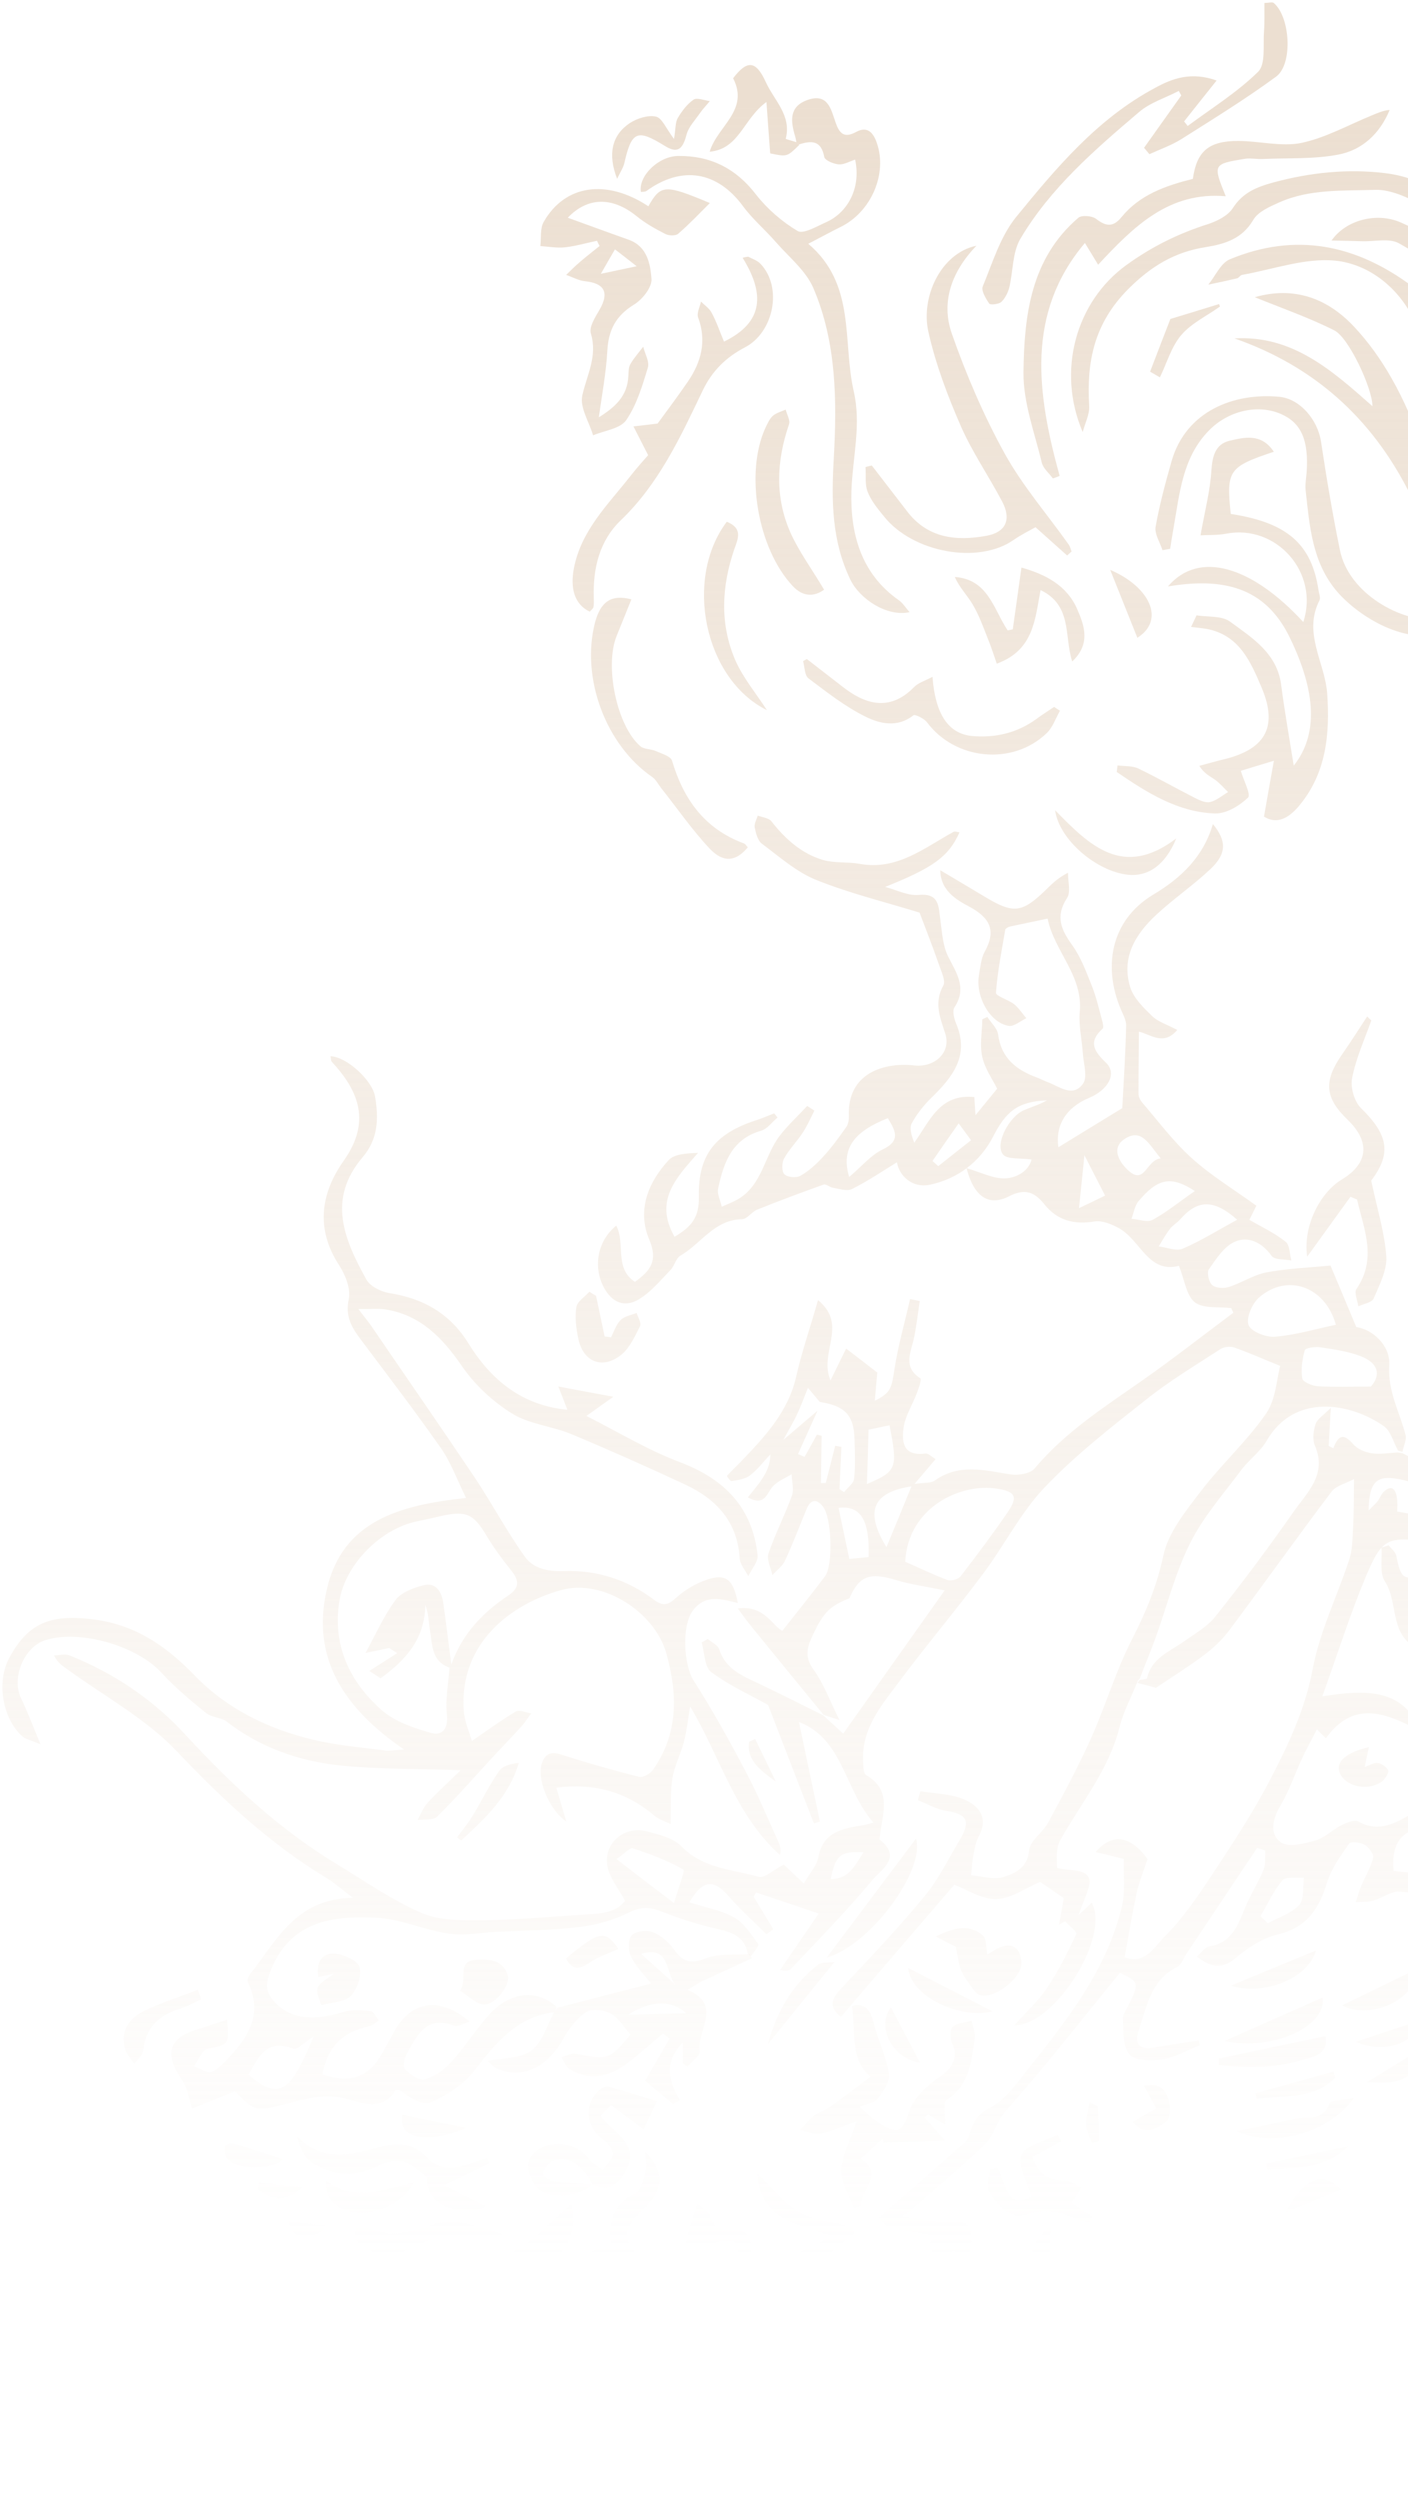 <svg width="512" height="909" viewBox="0 0 512 909" fill="none" xmlns="http://www.w3.org/2000/svg">
<path d="M510.03 528.386C512.435 529.488 514.751 530.93 517.305 531.597C526.704 534.2 530.054 540.169 528.344 549.616C528.081 551.039 529.229 553.048 530.153 554.381C531.642 556.48 533.544 558.25 534.631 561.881C529.793 561.453 524.972 561.102 520.102 560.52C504.564 558.568 502.655 559.051 496.744 573.003C491.061 586.504 486.635 600.625 480.855 616.72C496.903 614.222 510.162 613.76 516.871 629.555C504.56 623.062 492.537 617.555 482.138 631.97C480.812 630.641 479.814 629.726 478.878 628.717C477.062 632.316 475.181 635.608 473.579 639.081C470.859 644.882 468.792 651.107 465.529 656.62C462.614 661.496 461.666 666.923 465.725 669.767C468.478 671.76 474.285 670.295 478.38 669.11C481.721 668.164 484.486 665.25 487.758 663.595C489.647 662.634 492.538 661.461 493.905 662.219C503.02 667.294 509.641 660.913 516.927 657.688C520.909 655.964 524.874 654.164 526.934 653.247C526.171 648.1 525.87 644.384 524.986 640.952C523.432 635.489 521.648 630.076 519.571 624.804C518.841 622.867 517.081 621.388 514.875 618.556C517.721 619.082 519.222 619.329 520.645 619.592C520.612 619.438 520.762 619.004 520.604 618.635C518.771 612.991 516.767 607.302 514.934 601.657C514.662 600.749 514.97 599.156 514.503 598.852C505.246 593.486 508.468 582.433 503.589 574.937C501.582 571.903 502.672 566.767 502.367 562.65C503.198 562.394 504.03 562.139 504.922 561.79C505.907 563.03 507.432 564.156 507.74 565.619C509.497 574.336 510.304 574.728 519.187 572.212C531.582 568.796 541.801 572.995 542.545 588.358C536.369 580.814 529.507 577.275 520.624 579.791C517.206 580.752 513.706 581.329 514.404 586.168C514.989 590.467 517.398 591.97 521.789 592.572C529.165 593.591 536.516 595.258 543.552 597.715C550.494 600.112 552.339 605.433 550.434 612.428C549.944 614.301 550.569 616.501 551.068 618.487C551.583 620.549 553.039 622.494 553.4 624.589C555.088 635.652 555.011 635.669 566.522 633.403C566.377 635.766 566.198 637.975 566.02 641.711C568.283 637.938 569.332 634.902 571.428 633.013C572.912 631.655 575.755 631.779 577.973 631.231C577.932 633.33 578.419 635.64 577.775 637.545C576.502 641.432 574.702 645.109 572.817 649.527C576.268 650.247 578.96 650.805 581.823 651.408C581.446 652.292 581.393 653.187 580.826 653.548C574.035 658.357 567.308 663.474 560.14 667.638C557.622 669.054 553.815 668.167 548.969 668.465C547.149 670.135 544.08 673.516 540.37 676.148C539.113 677.056 536.461 675.926 534.405 675.716C535.131 674.196 535.621 672.324 536.72 671.047C544.869 661.609 545.169 660.742 543.376 649.942C536.057 653.013 534.132 659.53 532.344 665.938C531.704 668.244 531.761 670.806 531.044 673.128C526.914 687.508 523.828 689.284 509.097 687.725C506.052 687.402 502.743 690.029 499.402 690.975C497.355 691.567 495.145 691.389 493 691.52C493.644 689.615 494.196 687.649 494.933 685.805C496.364 682.287 498.476 678.947 499.336 675.388C499.631 674.12 497.721 671.547 496.168 670.668C494.615 669.789 491.152 669.393 490.605 670.232C487.516 674.663 484.151 679.313 482.566 684.391C479.668 693.928 475.245 700.811 464.586 703.299C459.071 704.622 453.703 708.166 449.264 711.916C444.196 716.121 440.311 715.251 435.222 711.338C436.86 709.947 438.121 707.912 439.601 707.681C447.479 706.502 449.935 700.597 452.465 694.274C454.467 689.268 457.447 684.7 459.466 679.771C460.325 677.74 459.944 675.167 460.089 672.804C459.128 672.444 458.183 672.161 457.145 671.816C448.522 684.731 439.899 697.646 431.276 710.561C430.243 712.146 429.586 714.375 428.126 715.085C418.493 719.769 417.063 729.399 414.124 737.979C412.385 743.09 414.247 745.432 419.903 744.4C425.235 743.357 430.571 742.715 435.935 741.826C436.065 742.441 436.101 742.997 436.231 743.613C431.694 745.373 427.336 747.981 422.588 748.74C418.687 749.321 412.726 749.291 410.695 746.904C408.241 744.044 408.601 738.5 408.325 734.135C408.199 732.393 409.647 730.479 410.494 728.773C414.321 720.97 414.146 720.524 407.257 717.232C393.302 734.246 380.09 751.344 365.77 767.39C362.259 771.347 361.461 776.34 358.189 779.522C349.781 787.728 340.731 795.184 331.901 802.915C331.228 803.54 330.462 804.103 328.163 805.794C335.275 806.708 341.021 808.391 346.45 807.81C351.973 807.289 353.218 809.761 353.182 813.789C353.097 817.587 351.869 821.303 351.537 825.073C351.355 826.88 351.87 828.943 352.705 830.616C356.364 838.048 355.687 842.854 349.228 846.95C347.173 848.268 344.034 847.884 341.383 848.282C341.05 847.467 340.717 846.653 340.401 845.915C341.775 844.419 342.854 842.664 344.463 841.521C348.68 838.621 350.103 835.829 347.471 830.594C345.925 827.461 347.206 822.849 347.266 818.172C341.055 820.768 336.745 820.551 338.933 812.611C333.411 811.604 328.447 810.961 323.525 809.747C322.085 809.407 320.893 807.568 319.599 806.393C320.67 805.363 321.74 804.333 322.826 803.381C332.269 795.118 341.744 787.009 351.016 778.702C352.302 777.547 352.557 775.322 353.327 773.631C354.685 770.531 355.913 768.342 359.846 766.387C365.591 763.487 369.836 757.285 374.028 751.979C388.282 734.098 402.488 715.985 407.967 693.118C409.268 687.456 408.465 681.353 408.671 675.842C404.677 674.834 401.798 674.154 398.408 673.34C404.664 665.991 411.383 667.711 417.287 675.875C415.625 680.97 414.118 684.504 413.352 688.124C411.731 695.703 410.434 703.294 408.959 711.566C416.416 714.497 419.943 707.562 423.474 704.083C430.062 697.548 435.462 689.575 440.648 681.727C448.083 670.429 455.595 659.116 461.773 647.199C468.482 634.366 474.603 621.415 477.371 606.679C479.903 593.118 486.288 580.273 490.645 566.97C491.829 563.424 491.788 559.412 492.027 555.582C492.326 550.131 492.301 544.668 492.369 537.738C489.559 539.295 485.939 540.058 484.232 542.268C471.648 558.912 459.546 575.938 446.995 592.736C444.42 596.174 441.193 599.186 437.791 601.753C432.444 605.775 426.751 609.306 420.341 613.633C419.056 613.261 416.331 612.548 413.606 611.836C413.849 611.463 414.109 611.167 414.429 610.778C415.353 610.583 417.036 610.55 417.109 610.133C418.779 602.785 425.286 600.448 430.545 596.766C434.53 593.916 439.136 591.337 442.047 587.587C451.911 575.215 461.385 562.523 470.471 549.51C475.433 542.514 482.654 535.926 478.131 525.54C477.182 523.328 477.628 520.098 478.406 517.682C479.067 515.854 481.276 514.504 483.936 511.852C483.6 518.276 483.329 521.952 483.151 525.689C483.695 525.976 484.315 526.247 484.858 526.535C486.857 521.128 488.945 521.492 492.116 525.086C493.617 526.86 496.423 527.957 498.758 528.35C501.836 528.827 505.011 528.238 508.19 528.051C508.932 528.135 509.52 528.253 510.03 528.386ZM523.878 599.048C520.242 610.429 521.232 613.598 528.19 614.543C531.499 614.972 535.177 615.242 538.193 614.285C540.533 613.55 542.544 610.875 543.926 608.654C544.291 608.094 542.02 604.954 540.361 604.339C534.936 602.266 529.316 600.797 523.878 599.048ZM508.054 549.55C511.116 549.95 514.4 551.027 517.251 550.426C519.639 549.923 521.605 547.417 523.689 545.852C522.347 544.447 521.215 542.514 519.585 541.651C516.605 540.108 513.349 538.784 510.052 538.032C500.673 535.907 497.888 538.344 497.674 549.165C498.988 547.762 500.09 546.886 500.913 545.828C501.797 544.677 502.275 543.129 503.362 542.176C506.683 539.224 508.564 542.044 508.054 549.55ZM506.781 680.172C521.532 682.209 520.547 679.441 522.897 664.632C510.996 663.522 505.66 668.748 506.781 680.172ZM545.344 632.56C545.778 631.182 547.387 628.51 547.33 625.949C547.139 622.371 537.577 618.998 532.412 621.213C530.721 621.971 529.355 625.797 529.518 628.095C529.778 632.383 536.44 634.597 545.344 632.56ZM557.216 662.545C561.059 657.875 564.047 654.109 567.051 650.42C564.16 648.537 561.362 646.714 558.471 644.831C555.982 649.054 553.383 653.14 551.251 657.53C551.04 658.057 554.118 660.062 557.216 662.545ZM458.357 696.651C459.261 697.505 460.165 698.36 460.993 699.231C464.893 697.123 469.572 695.654 472.459 692.553C474.352 690.465 473.658 686.027 474.148 682.627C471.464 682.871 467.612 682.155 466.314 683.635C463.095 687.449 460.967 692.24 458.357 696.651ZM549.704 640.647C536.854 637.324 531.003 638.96 532.488 645.241C538.124 643.732 543.837 642.206 549.704 640.647Z" fill="url(#paint0_linear_489_1494)"/>
<path d="M146.912 636.043C125.003 621.04 113.112 602.799 118.818 577.954C124.475 552.878 145.401 547.181 169.478 544.599C166.104 537.751 163.909 531.539 160.243 526.361C151.029 513.185 141.264 500.447 131.636 487.599C128.177 483.021 125.387 478.945 126.817 472.371C127.628 468.582 125.6 463.541 123.325 459.999C114.65 446.71 116.664 433.74 125.035 421.924C134.761 408.133 130.802 396.986 120.7 386.088C120.279 385.614 120.331 384.718 120.185 384.025C125.915 384.104 135.375 392.725 136.378 398.625C137.741 406.621 137.539 414.062 131.863 420.726C118.971 435.908 125.002 450.398 133.292 465.297C134.691 467.736 138.633 469.639 141.633 470.133C153.867 472.057 163.542 477.497 170.23 488.23C178.552 501.755 189.825 510.959 206.332 512.546C205.237 509.64 204.081 506.828 203.019 504.077C209.717 505.319 215.503 506.431 223.037 507.818C219.818 510.105 217.012 512.063 213.242 514.788C224.588 520.519 235.573 527.21 247.369 531.64C263.552 537.798 273.617 548.141 275.493 565.437C275.749 567.796 273.259 570.491 272.112 573.065C271.009 570.885 269.119 568.791 268.973 566.57C268.189 553.306 260.585 545.098 249.243 539.768C235.59 533.398 221.738 527.231 207.797 521.404C200.742 518.468 192.397 517.815 186.087 513.837C179.047 509.451 172.53 503.346 167.875 496.527C160.806 486.276 152.894 478.133 140.227 476.058C137.644 475.638 134.899 475.975 130.297 475.9C132.738 479.084 133.926 480.523 134.96 481.993C147.533 500.412 160.242 518.722 172.677 537.25C178.918 546.63 184.255 556.683 190.772 565.843C193.875 570.256 199.106 571.405 205.095 571.188C217.072 570.754 228.211 574.357 237.875 581.649C241.127 584.099 243.02 583.539 245.911 580.839C249.094 577.997 253.1 575.625 257.085 574.303C263.994 571.962 266.736 574.279 268.29 582.797C262.345 581.316 256.397 579.433 251.844 585.7C247.855 591.205 248.602 605.442 252.289 611.098C259.131 621.799 265.36 633.031 271.265 644.251C275.674 652.569 279.3 661.374 283.218 670.038C283.802 671.281 284.033 672.761 283.664 674.447C267.302 659.802 261.865 638.592 250.948 620.388C250.206 624.886 249.741 629.166 248.687 633.328C247.528 637.754 245.27 641.929 244.528 646.428C243.73 651.421 244.014 656.588 243.865 663.133C242.515 662.453 239.774 661.664 237.718 659.926C227.438 651.236 215.78 648.225 202.302 649.94C203.503 654.11 204.525 657.433 205.949 662.28C199.246 657.581 195.101 646.312 197.099 640.905C198.331 637.589 200.314 636.689 203.939 637.855C213.342 640.858 222.851 643.599 232.449 645.999C233.811 646.355 236.467 644.83 237.456 643.415C246.74 630.2 246.455 615.866 242.289 601.063C238.074 586.03 219.189 573.927 204.207 578.049C186.253 582.959 167.003 596.988 168.616 621.819C168.904 625.859 170.705 629.822 171.601 632.93C177.582 628.855 182.455 625.254 187.612 622.237C188.902 621.483 191.323 622.662 193.147 622.92C192.02 624.445 191.003 626.107 189.766 627.493C186.438 631.17 183 634.709 179.655 638.309C172.767 645.712 166.175 653.373 158.974 660.44C157.584 661.859 154.259 661.353 151.838 661.703C153.005 659.607 153.861 657.175 155.434 655.476C158.9 651.69 162.756 648.224 167.495 643.606C151.6 643.016 137.413 643.272 123.347 641.814C108.522 640.194 94.622 635.324 82.513 625.974C80.396 624.33 76.877 624.428 74.821 622.69C69.2 618.165 63.625 613.47 58.722 608.151C49.913 598.428 29.067 592.287 16.478 596.308C8.705 598.75 4.096 610.095 7.645 617.389C9.932 622.134 11.774 627.053 14.718 634.152C11.012 632.601 9.171 632.266 7.971 631.152C0.769 624.467 -1.264 611.386 3.357 602.772C10.176 590.077 18.297 586.998 32.797 588.606C48.688 590.323 60.148 598.12 70.854 609.213C82.573 621.298 97.549 628.595 113.817 632.484C122.036 634.451 130.567 635.226 138.993 636.264C140.867 636.754 142.947 636.316 146.912 636.043ZM164.182 604.981C168.025 594.2 175.387 586.376 184.696 580.151C189.282 577.094 188.714 574.399 185.68 570.696C182.505 566.702 179.467 562.597 176.86 558.242C172.24 550.45 169.54 549.089 160.327 551.192C157.493 551.869 154.643 552.47 151.792 553.071C138.432 555.726 125.503 568.825 123.4 582.135C120.832 598.196 127.159 611.418 138.736 621.683C143.489 625.909 150.415 628.228 156.749 630.029C160.605 631.146 163.066 628.698 162.518 623.426C161.888 617.768 163.08 611.968 163.468 606.177C163.651 605.897 163.878 605.448 164.182 604.981Z" fill="url(#paint1_linear_489_1494)"/>
<path d="M463.215 164.242C446.749 169.723 445.898 171.028 447.542 186.845C468.08 189.995 476.96 197.773 479.464 214.615C479.631 215.786 480.263 217.261 479.826 218.238C473.725 230.138 481.77 240.827 482.611 252.068C483.643 266.889 482.323 281.239 472.208 293.182C468.79 297.2 464.464 299.961 459.63 296.879C460.797 290.199 461.863 284.185 463.236 276.578C457.11 278.432 453.554 279.503 451.214 280.237C452.176 283.653 454.962 288.856 453.831 289.979C450.681 292.975 445.832 295.927 441.692 295.754C428.145 295.232 416.985 288.095 406.085 280.662C406.154 279.844 406.316 279.086 406.385 278.267C408.951 278.611 411.713 278.35 413.947 279.407C420.93 282.761 427.702 286.641 434.64 290.164C436.347 291.01 438.488 292.006 440.09 291.589C442.384 291.024 444.42 289.228 446.569 287.971C445.04 286.444 443.555 284.746 441.844 283.499C440.04 282.19 437.931 281.348 436.11 278.435C439.005 277.664 441.884 276.816 444.795 276.122C459.351 272.652 465.141 264.998 458.749 249.941C454.745 240.491 450.633 230.904 438.813 228.651C436.895 228.332 435.009 228.166 433.108 227.924C433.772 226.497 434.453 225.147 435.118 223.72C439.201 224.388 444.306 223.794 447.263 225.985C455.353 231.92 464.412 237.489 465.873 249.002C467.196 259.097 468.981 269.094 470.45 278.354C479.353 267.15 478.654 251.616 469.001 231.777C460.025 213.244 444.52 209.918 424.696 213.211C436.048 199.882 455.349 205.946 473.931 226.154C479.8 208.191 464.163 190.499 445.84 194.039C442.665 194.628 439.328 194.446 436.55 194.63C438.126 185.693 440.06 178.45 440.509 171.038C440.857 165.818 441.955 161.485 447.084 160.243C452.384 159.046 458.62 157.33 463.215 164.242Z" fill="url(#paint2_linear_489_1494)"/>
<path d="M289.616 51.822C289.47 51.129 289.385 50.343 289.162 49.666C287.515 44.143 286.781 38.749 293.673 36.331C301.089 33.722 302.217 39.838 303.856 44.558C305.255 48.525 306.926 50.344 311.333 47.968C315.372 45.75 317.574 48.181 318.863 52.01C322.761 63.251 316.758 77.141 305.588 82.551C301.947 84.364 298.338 86.331 293.915 88.63C311.344 103.372 306.306 124.135 310.445 142.241C313.256 154.435 310.042 166.29 309.61 178.363C309.133 193.662 312.898 208.469 326.863 218.231C328.279 219.219 329.268 220.861 330.753 222.558C322.526 224.373 312.514 217.717 309.167 210.622C302.398 196.449 302.311 181.912 303.19 166.608C304.351 145.777 304.21 124.497 295.794 104.8C293.089 98.454 286.986 93.549 282.221 88.12C278.283 83.562 273.595 79.645 270.087 74.835C260.756 62.247 247.918 60.128 235.074 69.429C234.583 69.774 233.764 69.705 233.054 69.775C232.085 64.028 239.407 56.775 246.632 56.7C258.274 56.578 267.523 61.142 274.831 70.619C278.915 75.87 284.337 80.597 290.038 83.979C292.151 85.223 297.077 82.254 300.535 80.721C307.667 77.529 313.278 69.029 310.957 58.019C308.926 58.688 306.854 59.929 304.969 59.763C303.083 59.598 299.997 58.318 299.738 57.086C298.61 50.971 295.09 51.07 290.565 52.506C290.302 52.401 289.912 52.081 289.616 51.822Z" fill="url(#paint3_linear_489_1494)"/>
<path d="M393.716 157.098C384.226 134.973 391.132 109.715 409.632 96.326C418.921 89.624 428.615 84.847 439.328 81.463C442.636 80.364 446.492 78.425 448.256 75.721C451.888 70.05 456.778 68.055 463.014 66.338C476.41 62.71 489.953 61.304 503.573 62.936C514.379 64.197 524.545 69.291 531.379 77.662C537.226 84.792 540.901 93.829 544.925 102.228C545.744 103.825 543.952 106.776 543.312 109.082C541.235 108.394 538.916 108.079 537.144 106.924C527.631 100.727 518.466 93.893 508.62 88.409C505.08 86.502 499.736 87.869 495.195 87.701C491.874 87.597 488.476 87.509 484.198 87.445C489.448 79.906 500.753 77.04 509.455 80.915C517.613 84.503 525.245 89.409 533.148 93.694C532.198 82.314 511.306 68.704 500.269 69.02C488.446 69.422 476.285 68.607 465.111 73.616C461.652 75.149 457.456 76.999 455.741 79.933C451.72 86.812 445.439 88.699 438.672 89.803C427.217 91.575 418.638 96.68 410.14 105.226C397.807 117.717 395.092 131.557 396.075 147.674C396.23 150.698 394.503 153.956 393.716 157.098Z" fill="url(#paint4_linear_489_1494)"/>
<path d="M217.088 87.535C213.159 88.363 209.296 89.499 205.362 89.926C202.447 90.219 199.43 89.648 196.494 89.463C196.835 86.496 196.352 83.06 197.702 80.684C205.453 67.069 220.626 64.997 235.767 74.993C240.287 67.044 241.8 66.967 258.129 73.818C254.339 77.593 250.657 81.505 246.571 85.02C245.683 85.77 243.258 85.718 242.001 85.098C238.307 83.223 234.657 81.178 231.449 78.557C222.528 71.35 213.514 71.722 206.472 79.158C213.524 81.692 221.119 84.514 228.681 87.182C235.392 89.628 236.492 95.99 236.902 101.372C237.15 104.456 233.582 108.907 230.513 110.76C223.961 114.795 221.265 119.946 220.848 127.513C220.419 135.404 218.94 143.274 217.745 151.729C223.575 148.087 228.197 144.057 228.492 136.677C228.585 135.21 228.553 133.529 229.206 132.426C230.495 130.144 232.327 128.149 233.896 126.049C234.525 128.651 236.253 131.503 235.58 133.656C233.594 140.266 231.519 147.217 227.7 152.767C225.539 155.876 219.801 156.522 215.666 158.278C214.242 153.432 210.807 148.205 211.735 143.828C213.372 136.326 217.349 129.617 214.871 121.294C214.12 118.879 216.431 115.336 218.024 112.588C221.62 106.362 219.856 102.954 212.622 102.227C210.319 101.989 208.113 100.685 205.866 99.952C207.472 98.407 209.061 96.786 210.837 95.286C213.148 93.271 215.645 91.377 218.05 89.423C217.689 88.856 217.389 88.195 217.088 87.535ZM223.621 90.661C222.028 93.409 220.783 95.521 218.493 99.542C223.577 98.471 226.582 97.837 231.512 96.798C228.134 94.132 226.407 92.808 223.621 90.661Z" fill="url(#paint5_linear_489_1494)"/>
<path d="M445.727 71.349C425.157 69.573 412.438 82.145 399.319 96.249C397.465 93.182 395.989 90.758 394.513 88.336C372.88 113.964 377.133 143.304 385.327 173.019C384.512 173.352 383.697 173.684 382.866 173.94C381.503 172.056 379.37 170.334 378.855 168.272C376.242 157.403 372.069 146.382 372.173 135.423C372.41 114.787 374.791 94.02 392.103 79.194C393.328 78.132 397.099 78.462 398.53 79.528C402.095 82.315 404.755 82.719 407.82 78.937C414.468 70.781 423.839 67.519 433.772 65.023C435.138 55.086 439.468 51.197 450.262 51.254C457.905 51.252 465.925 53.421 473.183 51.972C481.966 50.121 490.241 45.482 498.683 42.014C500.758 41.174 502.802 40.18 505.332 39.969C501.761 48.602 495.367 54.533 486.706 56.198C477.815 57.911 468.452 57.392 459.284 57.797C457.139 57.927 454.942 57.425 452.829 57.709C441.006 59.639 441.022 59.716 445.727 71.349Z" fill="url(#paint6_linear_489_1494)"/>
<path d="M273.534 711.884C267.525 714.678 261.577 717.379 255.568 720.173C253.894 721.009 252.268 722.075 249.981 723.442C263.115 728.876 253.113 738.302 254.517 745.726C254.765 747.282 251.606 749.475 249.989 751.344C249.429 750.98 248.869 750.615 248.294 750.174C248.273 748.168 248.346 746.222 248.293 742.535C241.173 749.986 243.234 756.708 247.257 763.58C246.381 764.006 245.599 764.493 244.723 764.919C241.033 761.917 237.404 758.822 234.585 756.521C238.059 750.481 240.775 745.808 243.492 741.134C242.713 740.494 241.951 739.931 241.095 739.307C236.915 742.761 232.938 746.414 228.648 749.731C221.188 755.565 213.894 756.459 207.041 752.194C205.658 751.36 205.082 749.39 204.125 747.903C205.803 747.469 207.676 746.431 209.254 746.662C221.321 748.943 221.552 748.894 229.271 739.708C226.944 737.063 225.025 733.687 222.106 732.051C219.652 730.719 215.184 730.133 213.144 731.528C209.678 733.786 206.86 737.597 204.813 741.245C198.959 751.646 190.064 756.014 180.79 752.098C179.565 751.632 178.673 750.453 177.302 749.295C183.234 748.044 189.507 748.411 193.306 745.439C197.32 742.342 198.925 736.213 201.609 731.386C201.99 730.903 202.371 730.421 202.752 729.939C214.117 726.98 225.559 724.005 236.787 721.157C234.597 718.401 231.446 715.286 229.523 711.51C228.42 709.33 228.286 705.257 229.644 703.684C231.002 702.111 235.073 701.575 237.259 702.401C240.235 703.543 243.086 705.997 245.012 708.647C248.224 713.197 251.014 714.217 256.581 711.999C261.41 710.096 267.208 710.885 272.593 710.473C272.739 711.166 273.128 711.487 273.534 711.884ZM228.395 732.495C236.792 732.253 243.831 732.056 249.605 731.965C244.524 727.326 237.262 726.846 228.395 732.495ZM233.14 710.345C237.317 714.129 241.478 717.836 245.654 721.62C241.875 717.43 243.885 707.116 233.14 710.345Z" fill="url(#paint7_linear_489_1494)"/>
<path d="M317.024 169.242C321.25 174.785 325.536 180.234 329.762 185.777C337.244 195.699 347.694 196.794 358.621 194.812C365.834 193.533 367.825 188.851 364.454 182.405C359.62 173.211 353.602 164.508 349.428 155.014C344.606 143.968 340.241 132.424 337.62 120.753C334.712 108.097 342.037 92.079 355.056 89.334C345.89 98.906 342.173 109.902 346.087 121.22C351.336 136.197 357.679 151.023 365.357 164.925C371.854 176.663 380.885 187.064 388.671 198.048C389.142 198.753 389.337 199.676 389.669 200.491C389.134 201.006 388.583 201.444 388.047 201.959C384.572 198.831 381.004 195.643 376.547 191.677C374.536 192.825 371.325 194.386 368.519 196.344C355.747 205.228 332.079 200.969 321.507 187.838C319.224 185.022 316.754 182.085 315.485 178.734C314.438 176.06 314.961 172.813 314.729 169.806C315.483 169.567 316.254 169.404 317.024 169.242Z" fill="url(#paint8_linear_489_1494)"/>
<path d="M422.724 200.037C421.799 197.176 419.792 194.142 420.213 191.56C421.644 183.458 423.816 175.441 426.082 167.485C431.363 149.404 448.773 142.679 465.28 144.266C472.762 145.021 479.108 152.609 480.346 160.39C482.334 173.642 484.554 186.844 487.236 199.95C490.473 216.074 509.909 226.211 521.85 225.222C527.373 224.702 532.497 220.003 537.748 217.046C539.114 216.276 540.213 214.999 542.046 214.532C539.638 222.197 534.063 226.669 526.696 229.508C511.301 235.487 493.779 223.741 486.358 215.253C477.107 204.577 476.23 191.252 474.769 178.211C474.562 176.084 474.971 173.826 475.149 171.618C475.91 159.958 473.144 153.706 465.792 150.511C457.37 146.818 446.633 149.322 439.619 156.51C429.885 166.442 428.954 179.585 426.705 192.202C426.251 194.63 425.891 197.118 425.514 199.53C424.512 199.741 423.649 199.842 422.724 200.037Z" fill="url(#paint9_linear_489_1494)"/>
<path d="M309.796 729.331C314.925 728.089 316.499 730.974 317.671 735.39C319.233 741.655 322.258 747.612 323.265 753.913C323.695 756.718 321.23 760.293 319.219 762.968C318.092 764.493 315.331 764.753 312.533 765.986C315.165 768.165 317.318 770.365 319.82 771.929C326.953 776.376 328.218 774.742 330.751 767.292C332.446 762.352 337.465 757.916 342.111 754.766C346.344 751.944 348.586 747.692 346.315 743.024C345.479 741.35 345.321 737.926 346.391 736.896C348.013 735.428 350.977 735.367 353.333 734.709C353.787 736.865 354.736 739.078 354.448 741.149C353.221 749.449 352.614 758.02 344.253 763.401C342.903 764.249 343.845 768.715 343.667 772.451C341.181 770.965 339.332 769.827 337.483 768.688C337.069 769.017 336.595 769.438 336.181 769.767C338.197 772.076 340.196 774.308 343.586 778.178C335.282 778.48 328.259 778.754 321.236 779.028C321.2 778.473 321.179 777.995 321.143 777.44C318.572 779.751 315.925 782.078 312.957 784.794C321.724 790.505 312.995 796.044 312.963 802.002C312.132 802.257 311.317 802.59 310.486 802.846C308.864 798.202 305.806 793.619 305.959 789.003C306.137 783.739 309.064 778.538 311.459 771.198C305.767 773.202 302.126 775.015 298.335 775.733C296.007 776.144 293.4 774.844 290.971 774.391C292.621 772.676 294.052 770.685 295.921 769.246C297.575 767.932 299.87 767.368 301.618 766.115C306.447 762.685 311.089 759.133 316.575 755.002C308.914 748.816 311.265 738.59 309.796 729.331Z" fill="url(#paint10_linear_489_1494)"/>
<path d="M272.053 93.319C273.59 94.121 275.403 94.704 276.542 95.911C284.706 104.484 281.322 120.878 270.877 126.296C264.135 129.808 258.982 134.754 255.52 141.998C247.477 158.811 239.637 175.823 225.784 189.116C218.016 196.543 215.617 206.538 215.91 217.091C215.922 218.295 216.028 219.559 215.793 220.734C215.675 221.322 214.893 221.809 214.451 222.384C208.895 219.695 207.293 214.002 208.699 206.549C211.398 192.631 221.262 183.314 229.431 172.827C231.779 169.84 234.329 167.051 235.687 165.478C233.48 161.118 231.874 158.079 230.345 155.024C232.782 154.751 235.219 154.479 239.136 153.975C242.197 149.791 246.279 144.347 250.159 138.705C255.012 131.57 257.034 123.987 253.858 115.409C253.286 113.841 254.499 111.575 254.896 109.641C256.222 110.97 257.994 112.125 258.829 113.798C260.545 116.975 261.66 120.358 263.274 124.2C277.948 117.086 277.979 106.545 270.05 93.742C270.573 93.551 271.344 93.388 272.053 93.319Z" fill="url(#paint11_linear_489_1494)"/>
<path d="M442.406 29.268C437.816 34.98 434.204 39.602 430.576 44.146C431.014 44.697 431.452 45.248 431.89 45.799C440.518 39.397 449.908 33.558 457.505 26.086C460.303 23.325 459.244 16.392 459.64 11.402C459.9 8.051 459.757 4.703 459.797 1.076C461.403 1.059 462.68 0.629 463.179 1.087C469.128 6.025 470.261 23.237 464.07 27.839C452.99 35.964 441.313 43.169 429.668 50.529C426.048 52.82 421.847 54.269 417.959 56.053C417.318 55.304 416.661 54.477 416.02 53.728C420.557 47.383 425.016 41.056 429.553 34.712C429.269 34.128 428.924 33.638 428.64 33.055C423.787 35.605 418.261 37.253 414.174 40.768C398.07 54.455 381.938 68.39 371.024 86.854C368.126 91.807 368.427 98.579 367.02 104.504C366.53 106.377 365.517 108.44 364.11 109.782C363.161 110.625 360.092 110.951 359.731 110.383C358.461 108.56 356.717 105.631 357.366 104.127C360.937 95.493 363.758 85.973 369.507 78.891C384.086 61.021 399.066 43.148 419.967 31.988C426.308 28.48 433.185 25.985 442.406 29.268Z" fill="url(#paint12_linear_489_1494)"/>
<path d="M498.664 370.997C496.188 377.952 493.046 384.806 491.668 392.012C491.008 395.368 492.496 400.522 494.93 402.904C505.051 412.753 505.924 419.565 498.627 429.225C500.769 439.389 503.482 448.064 504.112 456.777C504.441 461.774 501.624 467.112 499.528 472.057C498.879 473.561 495.92 474.024 493.937 474.925C493.653 472.813 492.326 469.957 493.255 468.635C500.876 457.459 495.904 446.847 493.478 436.1C492.687 435.784 491.896 435.469 491.09 435.076C486.172 441.902 481.315 448.635 475.331 456.893C473.736 445.89 479.927 433.649 487.922 428.828C497.559 423.017 498.39 415.122 490.016 407.076C481.735 399.092 481.272 393.078 487.937 383.47C491.148 378.853 494.111 374.208 497.152 369.546C497.667 370.081 498.165 370.539 498.664 370.997Z" fill="url(#paint13_linear_489_1494)"/>
<path d="M229.599 217.904C227.641 222.74 225.955 226.955 224.208 231.263C219.781 242.329 224.358 264.042 232.894 271.329C234.171 272.427 236.547 272.248 238.315 273.001C240.533 273.981 243.863 274.888 244.374 276.549C248.531 290.549 256.192 301.319 270.421 306.603C271.025 306.797 271.419 307.518 271.934 308.053C267.632 313.222 263.099 313.855 258.026 308.492C251.594 301.645 246.249 293.845 240.336 286.406C239.335 285.09 238.499 283.416 237.177 282.489C220.243 270.86 211.145 246.401 216.39 226.237C218.428 218.731 222.276 215.99 229.599 217.904Z" fill="url(#paint14_linear_489_1494)"/>
<path d="M293.393 239.6C297.72 242.95 302.047 246.3 306.374 249.65C313.892 255.544 323.133 259.306 332.393 249.795C333.982 248.173 336.492 247.483 339.087 246.052C340.074 259.514 344.811 266.719 353.358 267.571C361.813 268.362 369.792 266.519 376.843 261.414C378.927 259.849 381.137 258.499 383.314 256.995C384.06 257.481 384.729 257.983 385.459 258.392C383.866 261.14 382.804 264.501 380.586 266.576C368.2 278.435 347.411 276.383 337.11 262.632C336.092 261.238 332.771 259.606 332.143 260.06C326.353 264.658 319.914 263.12 314.793 260.581C307.344 256.924 300.681 251.654 293.99 246.631C292.559 245.566 292.635 242.494 292.027 240.37C292.379 240.135 292.886 239.867 293.393 239.6Z" fill="url(#paint15_linear_489_1494)"/>
<path d="M299.667 214.394C296.249 216.884 292.129 217.189 288.289 213.093C275.535 199.538 270.759 171.916 278.388 155.431C279.114 153.911 279.884 152.221 281.032 151.175C282.256 150.113 284.089 149.646 285.702 148.904C286.169 150.736 287.41 152.806 286.915 154.277C282.327 167.628 281.753 180.938 287.537 193.872C290.68 200.768 295.283 206.955 299.667 214.394Z" fill="url(#paint16_linear_489_1494)"/>
<path d="M215.481 794.163C208.913 799.648 197.394 799.583 194.092 793.846C191.655 789.535 190.527 784.947 195.542 781.639C201.385 777.673 210.034 779.388 213.854 784.534C215.201 786.341 217.297 787.507 219.118 788.893C220.488 786.996 222.755 785.151 222.827 783.206C222.855 781.43 220.901 779.028 219.19 777.78C213.151 773.183 212.194 765.584 217.436 760.298C218.368 759.377 220.164 758.355 221.186 758.623C227.07 760.197 232.941 762.096 238.874 763.901C237.422 766.941 236.109 769.872 234.038 774.168C230.023 771.154 226.398 768.461 222.197 765.325C221.325 766.153 219.951 767.648 218.361 769.27C223.276 775.793 233.754 779.696 226.838 790.402C224.041 794.69 220.558 796.872 215.481 794.163C211.357 786.427 205.951 783.305 200.62 785.876C199.16 786.586 197.883 788.544 197.421 790.169C197.21 790.696 199.578 792.77 200.985 792.956C205.717 793.647 210.644 793.735 215.481 794.163Z" fill="url(#paint17_linear_489_1494)"/>
<path d="M389.894 240.49C386.929 231.385 390.025 220.118 378.387 214.529C376.349 225.091 375.985 236.345 362.463 241.286C361.636 238.887 360.455 235.196 358.967 231.569C357.397 227.558 355.872 223.376 353.642 219.664C351.646 216.305 348.807 213.526 347.209 209.762C359.386 210.653 361.273 221.514 366.431 229.192C367.048 229.062 367.664 228.932 368.28 228.802C369.334 221.584 370.294 214.305 371.432 206.345C380.244 208.83 388.098 212.884 391.801 221.673C394.3 227.419 396.685 234.154 389.894 240.49Z" fill="url(#paint18_linear_489_1494)"/>
<path d="M290.587 842.424C292.217 843.286 293.94 844.21 295.57 845.072C296.231 844.772 296.876 844.395 297.537 844.095C294.925 837.81 293.051 831.209 289.518 825.52C286.598 820.829 288.593 819.604 292.222 818.115C295.543 816.692 298.77 815.207 301.957 812.766C290.254 808.398 276.703 807.474 275.29 790.081C280.919 795.408 285.1 801.121 290.752 804.272C296.405 807.423 303.513 807.935 309.985 809.627C310.224 810.38 310.464 811.134 310.703 811.888C306.109 815.671 301.516 819.453 297.121 823.033C298.322 828.731 298.931 835.438 301.247 841.464C303.579 847.566 307.634 853.064 311.029 858.862C305.612 862.175 298.228 857.298 290.011 843.51C290.161 843.076 290.404 842.703 290.587 842.424Z" fill="url(#paint19_linear_489_1494)"/>
<path d="M234.615 782.249C241.639 789.614 241.689 795.956 233.811 803.246C227.357 809.27 225.581 813.826 232.228 820.547C233.757 822.075 233.1 825.832 233.522 829.361C227.947 827.722 224.091 826.605 220.064 825.443C217.94 830.635 216.193 834.944 214.174 839.872C209.134 839.246 209.871 834.346 209.741 830.674C209.452 822.05 212.047 819.091 222.066 815.854C221.043 807.947 222.782 801.308 231.126 797.378C233.17 796.385 234.053 792.178 234.795 789.207C235.22 787.026 234.701 784.563 234.615 782.249Z" fill="url(#paint20_linear_489_1494)"/>
<path d="M362.708 787.979C365.79 793.44 365.864 803.718 375.015 798.653C373.522 793.097 369.832 787.04 371.417 783.489C373.123 779.752 380.012 778.461 384.651 776.036C385.06 776.834 385.486 777.709 385.896 778.507C382.502 780.349 379.109 782.19 375.423 784.173C377.508 790.247 381.024 792.803 386.952 792.679C389.036 792.642 391.092 794.38 393.217 795.299C391.94 797.257 390.74 799.199 389.706 800.784C391.867 802.258 394.588 804.097 397.309 805.936C396.884 806.588 396.474 807.318 396.049 807.971C394.702 807.691 393.372 807.49 392.131 806.947C386.24 804.57 380.737 802.513 373.921 804.915C367.182 807.3 362.973 801.835 359.773 796.96C358.565 795.044 359.825 791.481 359.951 788.64C360.907 788.599 361.816 788.327 362.708 787.979Z" fill="url(#paint21_linear_489_1494)"/>
<path d="M289.919 843.448C288.021 843.607 285.312 842.972 284.396 843.969C279.693 849.142 276.506 846.999 273.371 842.433C272.556 841.237 271.554 839.921 270.313 839.378C263.286 836.195 263.837 831.174 266.573 825.45C267.177 824.117 267.688 822.722 268.122 821.344C269.159 817.105 269.049 813.912 263.052 814.854C258.458 815.581 253.751 815.769 249.092 816.188C250.36 811.9 251.791 806.854 253.538 801.017C255.44 802.788 257.488 803.723 257.983 805.308C259.435 809.907 262.427 811.126 266.855 810.755C271.206 810.401 273.132 813.051 273.019 817.095C272.959 820.244 272.838 823.487 272.112 826.534C270.722 832.537 272.738 836.374 278.167 838.848C279.031 835.691 279.882 832.858 280.656 830.041C282.688 832.427 284.78 834.72 286.735 837.123C288.142 838.837 289.334 840.676 290.665 842.406C290.405 842.702 290.162 843.075 289.919 843.448Z" fill="url(#paint22_linear_489_1494)"/>
<path d="M264.287 189.686C270.272 192.123 268.334 195.909 267.029 199.642C262.396 213.163 261.672 226.906 267.444 240.165C270.21 246.417 274.727 251.817 278.884 258.179C256.071 246.904 248.626 210.437 264.287 189.686Z" fill="url(#paint23_linear_489_1494)"/>
<path d="M347.574 707.778C345.416 706.705 342.809 705.405 340.262 704.011C346.409 701.108 352.272 699.148 357.414 703.693C358.801 704.929 358.493 708.049 359.029 710.59C359.75 710.197 361.084 709.272 362.528 708.486C367.766 705.854 371.168 707.871 371.412 713.609C371.624 719.194 361.451 727.047 356.168 725.266C355.207 724.906 354.331 723.804 353.657 722.9C352.153 720.724 350.417 718.597 349.436 716.231C348.531 713.848 348.288 711.166 347.574 707.778Z" fill="url(#paint24_linear_489_1494)"/>
<path d="M290.677 52.644C286.213 57.043 286.213 57.043 280.07 55.764C279.656 49.981 279.197 44.368 278.705 37.074C270.199 43.289 268.935 54.09 258.061 55.176C260.776 45.919 272.591 40.132 266.588 28.45C271.693 21.745 274.876 21.959 278.461 29.808C281.479 36.489 287.943 41.962 285.713 50.474C285.73 50.55 288.301 51.295 289.679 51.728C289.914 52.081 290.304 52.401 290.677 52.644Z" fill="url(#paint25_linear_489_1494)"/>
<path d="M245.945 822.641C245.512 827.075 245.48 829.977 245.014 832.728C243.819 839.655 243.694 845.551 249.59 851.385C255.876 857.539 254.887 860.481 247.297 865.7C241.454 869.665 235.778 873.274 238.877 881.869C239.242 882.837 237.592 884.552 236.911 885.902C235.402 884.853 233.326 884.165 232.479 882.816C228.784 876.357 232.006 866.832 240.363 862.578C247.199 859.127 247.583 855.99 242.972 850.528C239.173 845.861 239.848 828.832 245.945 822.641Z" fill="url(#paint26_linear_489_1494)"/>
<path d="M216.746 471.108C217.785 476.036 218.824 480.963 219.862 485.891C220.604 485.976 221.423 486.045 222.182 486.206C223.272 484.127 224.018 481.557 225.684 479.919C227.075 478.501 229.495 478.151 231.494 477.328C232.005 478.989 233.323 481.043 232.748 482.13C230.871 485.822 229.014 489.993 225.998 492.478C219.199 498.013 212.098 495.247 210.313 486.778C209.518 483.005 208.999 479.014 209.578 475.273C209.866 473.202 212.643 471.49 214.338 469.605C215.1 470.168 215.923 470.638 216.746 471.108Z" fill="url(#paint27_linear_489_1494)"/>
<path d="M300.612 711.725C312.037 696.45 322.411 682.684 333.09 668.451C336.542 679.866 316.547 707.16 300.612 711.725Z" fill="url(#paint28_linear_489_1494)"/>
<path d="M224.408 65.003C220.904 56.011 222.501 49.081 229.065 44.722C231.688 43.043 235.597 41.737 238.553 42.4C240.751 42.902 242.195 46.699 245.09 50.511C245.746 46.754 245.523 44.55 246.464 42.904C247.952 40.419 249.825 37.853 252.217 36.223C253.49 35.392 256.142 36.522 258.121 36.748C256.977 38.195 255.647 39.521 254.597 41.029C252.818 43.656 250.357 46.104 249.615 49.075C248.188 54.523 246.21 55.824 241.672 53.001C231.681 46.824 229.682 47.648 227.007 59.389C226.622 60.998 225.633 62.413 224.408 65.003Z" fill="url(#paint29_linear_489_1494)"/>
<path d="M383.666 294.556C396.29 307.495 408.395 319.499 427.747 304.805C423.709 314.663 417.344 318.819 410.094 318.015C398.902 316.836 385.151 305.42 383.666 294.556Z" fill="url(#paint30_linear_489_1494)"/>
<path d="M548.787 734.766C551.343 741.546 547.268 744.736 543.205 746.075C537.342 748.035 530.968 748.333 524.805 749.632C521.184 750.395 516.477 750.583 514.214 752.829C509.11 758.006 503.466 757.185 497.071 757.005C504.191 752.609 510.82 748.559 518.155 744.037C528.235 748.346 538.907 745.534 548.787 734.766Z" fill="url(#paint31_linear_489_1494)"/>
<path d="M481.951 740.249C483.351 747.272 476.888 747.91 473.101 749.03C463.264 751.988 453.18 751.862 443.209 750.747C443.201 749.945 443.193 749.142 443.201 748.417C455.758 745.77 468.47 743.091 481.951 740.249Z" fill="url(#paint32_linear_489_1494)"/>
<path d="M480.926 726.232C482.65 736.322 463.338 745.861 445.156 742.054C457.531 736.631 469.074 731.464 480.926 726.232Z" fill="url(#paint33_linear_489_1494)"/>
<path d="M492.324 762.751C483.068 775.719 462.6 780.917 449.722 774.786C457.04 773.243 463.913 771.875 470.83 770.337C475.282 769.318 480.955 771.419 483.42 764.788C483.792 763.504 488.009 763.66 492.324 762.751Z" fill="url(#paint34_linear_489_1494)"/>
<path d="M330.207 715.459C340.948 720.996 350.96 726.123 360.972 731.25C349.051 734.245 331.193 725.866 330.207 715.459Z" fill="url(#paint35_linear_489_1494)"/>
<path d="M166.203 668.003C168.076 665.437 170.135 662.992 171.806 660.228C175.102 654.869 177.838 649.146 181.413 643.969C182.768 641.995 185.662 641.224 188.655 640.915C184.999 653.346 176.262 661.138 167.728 669.129C167.261 668.825 166.779 668.444 166.203 668.003Z" fill="url(#paint36_linear_489_1494)"/>
<path d="M497.784 635.186C497.18 638.048 496.722 640.074 496.252 642.425C497.975 641.82 499.524 640.77 501.008 640.94C502.415 641.126 504.033 642.313 504.788 643.601C505.165 644.245 504.026 646.094 503.186 647.075C502.408 647.963 501.24 648.53 500.117 648.928C494.996 650.972 488.269 648.45 487.036 644.126C485.855 640.435 489.573 637.078 497.784 635.186Z" fill="url(#paint37_linear_489_1494)"/>
<path d="M413.583 231.878C410.318 223.64 407.15 215.864 403.711 207.18C418.041 213.327 423.878 225.366 413.583 231.878Z" fill="url(#paint38_linear_489_1494)"/>
<path d="M488.045 729.073C496.803 724.815 505.054 720.824 515.194 715.872C513.869 719.127 513.561 722.248 511.789 724.149C505.911 730.615 494.708 732.816 488.045 729.073Z" fill="url(#paint39_linear_489_1494)"/>
<path d="M517.759 717.745C526.014 714.155 534.176 710.505 542.557 707.13C543.218 706.83 544.726 707.879 545.367 708.629C545.696 709.042 545.278 710.497 544.853 711.15C540.681 716.934 525.367 721.77 517.759 717.745Z" fill="url(#paint40_linear_489_1494)"/>
<path d="M279.24 743.17C282.259 731.918 287.821 721.659 297.596 714.211C298.776 713.319 300.865 713.683 303.439 713.301C294.747 723.979 287.032 733.566 279.24 743.17Z" fill="url(#paint41_linear_489_1494)"/>
<path d="M478.528 709.127C475.622 719.389 459.643 725.652 447.591 721.92C457.724 717.693 467.933 713.451 478.528 709.127Z" fill="url(#paint42_linear_489_1494)"/>
<path d="M542.876 688.406C542.386 691.806 543.059 695.765 541.348 697.573C534.233 705.426 524.583 706.977 514.162 705.635C519.299 703.668 524.736 702.361 529.403 699.689C533.993 697.033 537.702 692.873 542.876 688.406Z" fill="url(#paint43_linear_489_1494)"/>
<path d="M443.634 111.434C438.883 114.848 433.243 117.485 429.566 121.798C425.949 126.018 424.312 131.992 421.786 137.189C420.59 136.476 419.41 135.84 418.214 135.127C420.8 128.31 423.463 121.476 425.599 115.959C431.726 114.105 437.544 112.316 443.286 110.543C443.428 110.835 443.493 111.143 443.634 111.434Z" fill="url(#paint44_linear_489_1494)"/>
<path d="M487.585 795.996C480.189 799.082 473.824 801.711 467.458 804.339C474.078 791.847 480.906 789.121 487.585 795.996Z" fill="url(#paint45_linear_489_1494)"/>
<path d="M521.839 734.415C530.135 731.782 538.491 729.056 548.526 725.895C547.412 728.623 547.205 731.079 545.871 732.003C538.391 737.359 526.077 738.106 521.839 734.415Z" fill="url(#paint46_linear_489_1494)"/>
<path d="M411.92 771.415C414.79 769.764 417.446 768.239 420.454 766.479C418.913 763.748 417.684 761.354 416.001 758.331C421.747 756.959 424.078 760.006 425.028 763.746C425.608 766.117 425.604 770.299 424.193 771.24C420.836 773.636 416.47 776.969 411.92 771.415Z" fill="url(#paint47_linear_489_1494)"/>
<path d="M460.344 786.619C470.282 784.524 480.22 782.43 490.158 780.335C481.798 788.771 471.167 787.957 460.969 788.819C460.746 788.143 460.584 787.373 460.344 786.619Z" fill="url(#paint48_linear_489_1494)"/>
<path d="M334.573 749.922C324.35 748.378 318.612 736.801 323.975 729.8C327.471 736.462 330.699 742.617 334.573 749.922Z" fill="url(#paint49_linear_489_1494)"/>
<path d="M485.549 755.413C477.57 763.367 466.93 761.75 457.061 763.026C456.838 762.349 456.708 761.733 456.485 761.057C465.985 758.411 475.408 755.781 484.908 753.136C485.147 753.89 485.387 754.643 485.549 755.413Z" fill="url(#paint50_linear_489_1494)"/>
<path d="M518.205 733.974C514.314 742.997 503.529 746.798 493.014 742.34C501.877 739.346 509.557 736.842 518.205 733.974Z" fill="url(#paint51_linear_489_1494)"/>
<path d="M382.181 809.366C381.903 816.823 381.624 822.753 381.227 830.797C379.025 828.366 376.88 826.969 376.227 825.016C374.381 819.695 374.823 814.536 382.181 809.366Z" fill="url(#paint52_linear_489_1494)"/>
<path d="M322.436 825.176C324.691 828.239 329.204 831.711 328.799 834.369C328.131 838.451 324.028 841.889 319.843 844.942C323.407 838.562 324.412 832.64 319.391 826.381C320.344 825.939 321.39 825.557 322.436 825.176Z" fill="url(#paint53_linear_489_1494)"/>
<path d="M528.254 756.463C527.537 758.786 527.448 762.182 525.899 763.232C522.94 765.223 519.116 765.788 515.593 767.013C515.244 766.122 514.834 765.323 514.485 764.432C518.564 761.642 522.566 758.869 526.645 756.079C527.156 756.213 527.744 756.33 528.254 756.463Z" fill="url(#paint54_linear_489_1494)"/>
<path d="M396.254 764.263C398.087 765.324 399.202 765.652 399.206 766.053C399.494 770.094 399.629 774.166 399.609 778.272C399.597 778.596 398.056 778.921 397.164 779.27C396.385 777.102 395.112 774.877 394.965 772.656C394.815 770.034 395.715 767.432 396.254 764.263Z" fill="url(#paint55_linear_489_1494)"/>
<path d="M355.555 834.198C358.498 829.075 360.606 825.333 362.73 821.669C363.427 821.924 364.186 822.086 364.883 822.341C364.211 826.021 363.895 829.867 362.618 833.353C362.318 834.22 358.717 833.934 355.555 834.198Z" fill="url(#paint56_linear_489_1494)"/>
<path d="M274.6 632.209C277.139 637.384 279.601 642.574 282.14 647.749C276.897 643.868 271.361 640.129 272.403 633.235C273.141 632.919 273.879 632.603 274.6 632.209Z" fill="url(#paint57_linear_489_1494)"/>
<path d="M548.909 755.97C552.04 763.191 550.495 764.643 538.092 765.729C541.809 762.372 545.114 759.344 548.909 755.97Z" fill="url(#paint58_linear_489_1494)"/>
<path d="M224.873 708.55C221.062 710.319 217.429 711.406 214.485 713.474C210.698 716.122 208.091 716.35 205.808 712.006C217.995 701.878 220.108 701.594 224.873 708.55Z" fill="url(#paint59_linear_489_1494)"/>
<path d="M163.407 606.271C156.712 603.902 157.267 597.754 156.318 592.486C155.811 589.698 155.92 586.78 154.666 583.506C154.457 596.256 147.184 603.74 138.402 610.174C137.003 609.263 135.697 608.412 134.298 607.501C137.704 605.336 141.032 603.186 144.438 601.021C143.506 600.414 142.496 599.822 141.547 599.138C138.542 599.771 135.461 600.42 132.919 600.956C136.571 594.236 139.575 587.491 143.824 581.69C145.895 578.921 150.372 577.254 154.037 576.321C158.55 575.209 160.578 578.722 161.174 582.697C162.254 590.109 163.102 597.57 164.104 604.998C163.877 605.448 163.65 605.898 163.407 606.271Z" fill="url(#paint60_linear_489_1494)"/>
<path d="M116.856 728.985C114.333 722.36 114.333 722.36 121.526 717.547C119.215 718.034 117.674 718.359 115.748 718.765C114.936 713.387 117.016 709.893 121.931 710.305C125.13 710.595 130.109 712.843 130.766 715.197C131.586 718.322 129.892 723.262 127.508 725.695C125.4 727.908 120.814 727.91 116.856 728.985Z" fill="url(#paint61_linear_489_1494)"/>
<path d="M167.326 723.736C170.229 719.183 165.703 712.98 173.326 712.5C178.094 712.218 182.761 712.602 184.623 717.999C185.832 721.444 180.181 728.987 175.947 728.754C173.012 728.569 170.388 725.664 167.326 723.736Z" fill="url(#paint62_linear_489_1494)"/>
<path d="M201.483 731.573C187.835 733.244 180.274 742.798 172.486 752.803C168.57 757.891 162.48 761.828 156.5 764.375C153.548 765.641 148.759 762.388 145.15 759.771C144.688 759.869 143.929 759.707 143.747 759.987C138.919 768 130.882 764.226 125.541 762.939C117.492 761.017 110.782 763.155 103.759 764.957C92.901 767.648 92.95 767.879 85.399 760.303C79.986 762.489 74.727 764.643 69.898 766.545C68.369 761.962 68.06 758.971 66.556 756.796C61.604 749.717 58.777 742.031 70.75 738.14C74.675 736.911 78.507 735.621 82.569 734.282C83.329 743.611 83.248 743.226 75.467 744.866C73.464 745.288 72.159 749.021 70.529 751.214C72.698 751.963 75.358 753.895 76.988 753.23C79.587 752.2 81.707 749.662 83.739 747.465C90.903 739.843 95.419 731.493 90.183 720.776C89.882 720.115 90.146 718.692 90.725 718.007C100.407 705.915 107.318 690.224 128.346 689.974C124.052 686.778 121.449 684.351 118.513 682.638C97.941 670.167 80.792 654.08 64.246 636.659C53.07 624.862 37.993 616.701 24.599 606.98C22.888 605.732 21.071 604.748 19.652 601.83C21.582 601.825 23.613 601.156 25.288 601.849C41.536 608.315 55.903 618.073 67.615 630.883C84.088 648.721 101.627 665.129 122.555 677.765C132.701 683.91 142.53 690.845 153.325 695.485C159.869 698.287 167.975 698.187 175.448 698.14C187.567 697.998 199.723 696.883 211.79 696.109C217.499 695.71 223.569 695.878 227.303 691.07C224.927 686.666 221.816 682.979 220.94 678.821C219.155 670.352 226.899 663.573 235.26 665.831C239.688 666.989 244.858 668.231 247.838 671.302C255.734 679.368 266.252 679.644 275.992 682.336C277.959 682.886 280.971 680 285.025 677.858C286.445 679.248 289.064 681.752 292.276 684.774C294.644 680.737 297.011 678.227 297.538 675.382C299.232 665.858 306.494 664.809 313.878 663.575C314.802 663.38 315.71 663.108 317.62 662.625C307.06 650.698 306.624 632.214 290.517 626.039C293 637.819 295.581 650.061 298.145 662.227C297.391 662.466 296.637 662.706 295.959 662.929C290.346 648.511 284.809 634.078 279.322 619.875C272.752 616.193 265.198 612.8 258.616 607.915C256.126 606.027 256.243 600.856 255.14 597.148C255.862 596.755 256.644 596.268 257.366 595.875C258.83 597.094 261.048 598.074 261.543 599.658C263.871 606.887 270.01 609.293 276 612.131C283.866 615.861 291.612 619.777 299.34 623.617C301.928 625.966 304.531 628.393 306.619 630.285C318.782 613.166 330.607 596.36 343.516 578.199C336.537 576.775 331.156 576.06 325.999 574.493C316.194 571.493 312.472 572.921 308.88 581.076C305.681 582.314 302.701 583.826 300.609 586.117C298.517 588.407 297.05 591.37 295.704 594.147C293.754 598.257 292.234 602.116 295.725 606.848C299.452 611.933 301.631 618.068 305.257 625.345C302.065 624.329 300.764 623.88 299.462 623.43C290.69 612.734 281.918 602.038 273.224 591.326C271.816 589.612 270.454 587.728 268.309 584.803C277.991 583.406 281.037 591.368 284.496 592.891C289.892 586.044 295.061 579.647 300.028 573.051C302.983 569.131 302.482 551.867 299.291 547.795C297.052 544.809 294.769 545.049 293.338 548.567C290.716 554.83 288.357 561.197 285.47 567.354C284.534 569.401 282.434 570.889 280.877 572.665C280.325 570.047 278.719 567.008 279.453 564.763C281.897 557.654 285.379 550.888 287.977 543.747C288.788 541.485 287.94 538.608 287.867 535.97C285.657 537.32 283.135 538.334 281.331 540.081C278.838 542.376 278.494 547.997 271.941 544.393C273.907 541.887 275.8 539.799 277.244 537.485C278.825 535.061 280.049 532.471 280.15 528.751C277.644 531.369 275.451 534.324 272.678 536.437C270.947 537.767 268.279 538.088 266.028 538.482C265.566 538.579 264.28 536.679 264.341 536.586C265.837 534.903 267.52 533.342 269.109 531.721C277.878 522.555 286.587 513.482 289.541 500.395C291.535 491.531 294.551 482.934 297.457 472.672C308.56 481.831 297.65 491.529 302.002 501.87C304.239 497.216 305.95 493.881 307.689 490.297C310.475 492.444 314.21 495.276 319.019 499.006C318.825 501.138 318.448 505.077 318.12 509.248C323.882 506.425 324.234 504.662 325.231 497.939C326.548 489.298 329.024 480.815 330.929 472.291C332.105 472.526 333.281 472.761 334.457 472.995C333.792 477.478 333.282 481.928 332.37 486.382C331.296 491.594 328.154 496.92 334.667 501.096C335.226 501.461 334.071 504.76 333.394 506.511C331.907 510.524 329.413 514.346 328.668 518.444C327.813 523.931 328.118 529.577 336.568 528.439C337.509 528.321 338.555 529.468 340.217 530.484C337.959 533.131 336.021 535.389 332.543 539.5C336.443 538.919 338.609 539.267 339.926 538.266C348.741 531.985 357.97 534.543 367.373 536.019C370.203 536.468 374.566 535.789 376.184 533.921C387.304 520.64 401.633 511.508 415.584 501.733C426.73 493.915 437.498 485.453 448.486 477.267C448.202 476.684 448.011 476.161 447.727 475.578C443.182 475.008 437.57 475.869 434.488 473.463C431.406 471.056 430.777 465.399 428.717 460.204C417.582 463.114 414.771 450.921 406.929 446.542C404.289 445.088 400.846 443.643 398.04 444.073C390.58 445.324 384.449 443.721 379.74 437.798C376.143 433.329 372.717 431.961 366.834 434.97C359.491 438.689 354.142 435.072 351.473 424.698C356.785 426.232 361.225 428.593 365.531 428.409C369.837 428.225 374.119 425.634 375.112 421.565C370.797 420.946 366.264 421.58 364.748 419.729C361.637 416.042 366.891 405.848 372.519 403.536C375.255 402.396 378.134 401.548 380.713 400.039C369.785 400.493 365.686 404.332 361.069 413.347C356.375 422.378 348.27 428.589 338.101 430.733C331.861 432.048 326.982 427.608 326.159 422.555C321.172 425.616 315.682 429.347 309.86 432.262C308.047 433.207 305.18 432.203 302.845 431.811C301.685 431.653 300.359 430.325 299.467 430.673C291.39 433.582 283.253 436.584 275.318 439.784C273.319 440.608 271.693 443.202 269.857 443.267C259.744 443.388 254.924 452.205 247.387 456.527C245.745 457.517 245.279 460.269 243.75 461.797C240.113 465.539 236.667 469.804 232.232 472.427C227.228 475.412 222.61 473.731 219.556 468.022C215.667 460.64 217.145 451.241 224.082 445.597C227.514 451.951 223.237 461.055 230.885 466.037C236.618 461.933 239.314 458.309 236.101 450.703C231.607 440.071 235.596 429.982 243.125 421.801C245.217 419.511 249.677 419.295 253.829 419.143C245.923 428.208 237.762 436.442 245.293 449.651C251.294 446.054 254.302 442.766 254.131 435.082C253.784 419.313 260.579 411.85 275.508 407.095C277.54 406.426 279.523 405.525 281.538 404.779C281.959 405.253 282.32 405.82 282.742 406.294C280.751 407.92 279.033 410.454 276.754 411.095C266.054 414.154 263.131 422.812 261.141 432.077C260.683 434.103 261.989 436.482 262.46 438.715C264.443 437.814 266.535 437.052 268.469 435.92C277.263 430.689 277.943 420.172 283.566 412.876C286.538 409.033 290.179 405.692 293.523 402.092C294.363 402.639 295.279 403.169 296.135 403.793C294.773 406.493 293.581 409.237 291.939 411.754C289.811 415.017 287.013 417.778 285.148 421.147C284.269 422.699 284.225 425.925 285.238 426.918C286.362 428.048 289.638 428.322 291.065 427.459C294.09 425.776 296.782 423.278 299.21 420.676C302.356 417.278 305.097 413.484 307.76 409.706C308.506 408.664 308.721 407.011 308.676 405.653C308.083 389.856 321.864 386.147 332.5 387.363C339.75 388.167 345.933 382.763 343.747 375.825C341.881 370.027 339.524 364.572 343.027 358.286C343.967 356.64 342.28 353.216 341.42 350.663C339.177 344.22 336.719 337.903 334.387 331.8C322.506 328.113 309.364 324.932 296.976 319.984C289.689 317.097 283.44 311.498 277.045 306.735C275.521 305.608 274.876 302.93 274.437 300.851C274.161 299.542 275.118 297.973 275.536 296.518C277.194 297.134 279.497 297.372 280.467 298.535C285.536 305.025 291.489 310.365 299.295 312.66C303.491 313.866 308.195 313.277 312.542 314.049C326.186 316.561 336.03 308.295 346.779 302.41C347.286 302.143 348.17 302.519 348.912 302.604C344.927 311.566 339.161 315.515 321.877 322.455C325.964 323.524 330.125 325.703 333.997 325.369C341.725 324.625 341.251 329.63 341.949 334.468C342.55 338.845 342.798 343.457 344.583 347.343C347.564 353.47 351.85 358.919 347.107 366.191C346.239 367.419 346.901 370.175 347.582 371.881C352.737 383.741 346.425 391.585 338.612 399.182C335.875 401.85 333.406 405.024 331.542 408.393C330.617 410.116 331.433 412.839 332.463 415.436C338.187 407.475 341.653 397.577 354.312 398.849C354.426 400.916 354.556 403.059 354.735 405.434C357.297 402.321 359.66 399.41 362.604 395.815C361.042 392.605 358.207 388.7 357.205 384.327C356.203 379.955 357.127 375.176 357.204 370.577C357.788 370.293 358.448 369.992 359.032 369.708C360.367 371.84 362.642 373.853 362.942 376.041C364.066 384.811 369.715 389.089 377.294 391.834C378.425 392.239 379.528 392.891 380.659 393.295C385.091 394.854 390.047 399.278 393.837 393.976C395.573 391.519 393.995 386.705 393.755 382.896C393.426 377.899 392.201 372.85 392.63 368.015C393.93 354.714 383.386 345.919 380.948 333.968C376.018 335.008 371.626 335.933 367.235 336.859C366.619 336.989 365.621 337.601 365.549 338.018C364.252 345.61 362.724 353.249 362.17 360.925C362.105 362.145 366.642 363.44 368.759 365.085C370.503 366.487 371.728 368.48 373.212 370.178C371.091 371.188 368.72 373.296 366.802 372.976C359.965 371.844 354.664 362.346 355.989 354.508C356.5 351.586 356.731 348.481 358.064 346.029C362.447 338.19 359.867 333.587 352.43 329.606C347.447 326.957 341.993 323.603 341.919 316.381C347.807 319.885 353.228 323.085 358.573 326.301C368.423 332.186 371.646 331.828 379.812 323.995C382.09 321.826 384.166 319.459 388.374 317.285C388.314 320.434 389.466 324.373 387.99 326.533C383.612 333.246 385.932 338.145 390.02 343.797C393.106 348.132 395.029 353.437 397.057 358.477C398.594 362.335 399.547 366.476 400.655 370.585C400.975 371.724 401.442 373.556 400.967 373.977C395.628 378.802 397.777 382.129 402.222 386.419C406.261 390.312 403.001 396.226 396.052 399.138C387.472 402.716 383.71 409.298 384.871 417.095C392.283 412.558 400.124 407.769 408.103 402.87C408.609 393.436 409.26 383.166 409.511 372.9C409.567 370.878 408.31 368.731 407.487 366.733C401.346 352.105 403.347 334.877 419.415 325.218C429.421 319.248 437.603 311.493 441.048 299.589C446.129 305.755 446.069 310.432 440.089 316.035C433.91 321.841 426.811 326.714 420.616 332.443C412.937 339.53 407.651 348.042 410.989 358.918C412.234 362.918 415.868 366.414 419.002 369.452C421.123 371.498 424.298 372.437 428.102 374.45C423.144 380.32 418.561 376.139 414.15 375.059C414.106 382.868 413.981 390.293 414.01 397.685C414.006 398.812 414.668 400.039 415.418 400.927C421.278 407.733 426.68 415.038 433.334 421.034C440.394 427.426 448.691 432.433 456.858 438.351C456.359 439.421 455.33 441.407 454.316 443.47C458.992 446.184 463.631 448.342 467.507 451.465C469.048 452.668 468.927 455.911 469.584 458.265C467.062 457.751 463.437 458.113 462.387 456.565C458.863 451.679 453.944 449.338 449.147 451.395C445.227 453.025 442.263 457.671 439.6 461.449C438.793 462.584 439.539 466.126 440.817 467.223C442.094 468.321 445.03 468.507 446.907 467.87C451.509 466.417 455.803 463.502 460.518 462.588C468.024 461.167 475.772 460.901 483.809 460.092C487.021 467.698 489.775 474.274 493.194 482.48C499.07 483.252 505.631 489.186 505.194 496.275C504.567 505.896 508.934 513.258 511.105 521.646C511.571 523.478 510.359 525.744 509.995 527.831C509.484 527.698 508.896 527.58 508.369 527.37C506.685 524.347 505.748 520.282 503.198 518.488C491.207 510.079 470.77 506.264 460.619 523.763C458.389 527.691 454.327 530.558 451.554 534.198C445.096 542.877 437.753 551.179 432.925 560.721C427.416 571.612 424.421 583.743 420.262 595.315C418.491 600.272 416.379 605.14 414.531 610.113C414.288 610.486 414.028 610.782 413.708 611.171C411.511 616.781 408.539 622.152 407.101 627.923C403.214 643.459 393.054 655.571 385.518 669.061C384.002 671.793 384.258 675.68 384.384 678.95C384.404 679.429 388.577 679.755 390.803 680.01C394.359 680.466 397.12 681.734 395.929 686.006C395.11 688.993 393.78 691.847 392.143 696.293C394.36 694.217 395.646 693.062 396.975 691.736C403.801 703.888 383.843 736.32 368.804 736.354C373.171 731.493 377.561 727.512 380.74 722.74C384.907 716.555 388.236 709.822 391.41 703.122C391.742 702.409 388.753 700.063 387.302 698.519C386.58 698.913 385.797 699.399 385.076 699.793C385.675 696.53 386.291 693.345 386.814 690.098C383.797 688 380.966 686.023 378.246 684.184C373.141 686.306 367.777 690.251 362.343 690.431C356.987 690.595 351.545 686.917 347.004 685.221C334.46 699.766 322.07 714.279 309.664 728.715C308.444 730.178 307.224 731.642 305.805 733.308C301.149 729.544 302.402 726.707 305.808 723.014C316.134 712.072 326.537 701.114 336.085 689.532C341.225 683.383 344.809 675.953 348.968 668.965C353.127 661.976 351.728 659.537 343.825 658.308C340.407 657.742 337.098 655.785 333.765 654.478C334.093 653.363 334.361 652.342 334.689 651.227C340.025 652.113 345.662 652.131 350.515 654.164C355.819 656.423 359.631 660.767 355.918 667.58C354.827 669.66 354.39 672.164 353.936 674.592C353.466 676.943 353.414 679.366 353.114 681.762C357.039 682.06 361.378 683.558 364.917 682.41C369.134 681.039 373.639 679.124 374.222 672.729C374.525 669.207 379.143 666.304 381.114 662.672C386.554 652.599 391.994 642.526 396.705 632.044C402.019 620.229 405.703 607.551 411.638 596.007C416.649 586.186 420.674 576.652 423.016 565.624C424.783 557.21 431.112 549.443 436.597 542.256C444.032 532.486 453.426 523.993 460.395 513.919C463.971 508.743 464.249 501.286 465.514 496.596C458.738 493.843 453.852 491.656 448.816 489.903C447.344 489.409 445.061 489.649 443.788 490.481C434.661 496.425 425.299 502.017 416.83 508.788C404.071 518.875 391.141 528.918 379.943 540.687C371.174 549.853 365.243 561.798 357.52 572.111C347.482 585.565 336.666 598.38 326.628 611.834C320.413 620.14 313.456 628.362 313.85 639.778C313.932 641.691 313.839 644.686 314.942 645.338C324.666 651.008 320.754 659.552 320.001 667.431C319.944 667.925 319.689 668.622 319.891 668.821C328.265 675.339 320.205 679.852 317.201 683.541C307.896 694.75 297.688 705.104 287.698 715.734C286.981 716.528 285.732 716.711 283.688 716.177C288.358 709.322 293.045 702.545 297.715 695.69C290.262 693.16 282.639 690.585 274.938 688.026C274.651 688.569 274.346 689.035 274.059 689.579C276.415 693.505 278.865 697.492 281.221 701.418C280.378 701.998 279.55 702.655 278.707 703.234C274.214 698.713 269.368 694.427 265.227 689.671C259.586 683.14 255.649 683.165 250.671 691.613C256.279 693.406 262.126 694.426 266.956 697.107C270.605 699.152 273.164 703.277 275.764 706.83C276.125 707.397 273.972 709.781 273.015 711.35C272.61 710.953 272.297 710.617 271.892 710.22C270.667 703.643 265.744 702.428 260.156 701.113C253.486 699.624 246.824 697.41 240.421 694.899C236.297 693.276 233.13 693.139 228.828 695.252C223.375 698.01 217.078 699.819 210.956 700.547C200.839 701.795 190.556 701.871 180.354 702.333C174.552 702.671 168.604 703.844 162.943 702.947C154.144 701.665 145.564 697.603 136.789 697.201C120.785 696.473 105.41 698.347 98.279 716.817C96.549 721.203 96.545 723.857 99.25 727.147C104.846 733.848 113.228 735.057 124.864 731.479C127.881 730.521 131.482 730.808 134.774 731.159C135.841 731.256 136.757 733.314 137.743 734.554C136.607 735.276 135.553 736.383 134.398 736.626C124.537 738.705 119.157 744.101 117.252 754.152C127.154 757.613 134.063 755.273 138.794 746.797C140.31 744.065 141.888 741.24 143.404 738.508C149.513 727.409 160.027 725.756 170.745 734.997C168.543 735.621 166.503 737.016 165.186 736.49C155.016 732.522 151.68 739.98 147.934 746.64C146.993 748.285 146.377 751.471 147.282 752.326C149.123 754.189 152.436 756.547 154.406 755.971C157.901 754.993 161.429 752.641 163.902 749.868C168.925 744.306 172.967 737.905 177.99 732.343C185.486 724.009 195.36 723.134 202.359 729.62C202.262 730.686 201.864 731.091 201.483 731.573ZM298.098 509.689C296.926 508.327 295.831 506.95 293.799 504.564C292.158 508.609 291.152 511.474 289.806 514.251C288.598 516.918 287.034 519.419 284.836 523.501C289.949 519.126 293.561 516.032 297.251 512.923C294.896 518.164 292.541 523.405 290.185 528.646C290.976 528.962 291.783 529.354 292.574 529.67C294.09 526.938 295.622 524.283 297.061 521.567C297.649 521.685 298.254 521.879 298.764 522.013C298.684 527.739 298.604 533.465 298.523 539.192C299.079 539.155 299.728 539.179 300.283 539.142C301.426 534.64 302.569 530.137 303.712 525.634C304.47 525.796 305.212 525.881 305.97 526.042C305.76 531.153 305.473 536.279 305.263 541.39C305.822 541.755 306.382 542.119 306.941 542.484C308.206 540.85 310.383 539.346 310.582 537.615C311.104 532.841 310.869 527.905 310.726 523.03C310.453 514.483 307.254 511.136 298.098 509.689ZM329.173 567.793C334.4 570.069 339.428 572.547 344.574 574.438C345.875 574.887 348.539 574.165 349.346 573.03C355.289 565.344 361.062 557.614 366.539 549.624C370.281 544.091 369.166 542.235 362.516 541.224C349.524 539.137 330.188 547.797 329.173 567.793ZM485.774 481.631C481.831 467.505 467.902 462.881 457.787 471.768C455.277 473.986 453.076 479.195 454.013 481.731C454.917 484.114 460.359 486.264 463.599 485.983C470.881 485.413 478.07 483.255 485.774 481.631ZM498.48 504.123C502.328 499.854 501.155 495.437 494.692 493.02C490.057 491.263 485 490.559 480.098 489.823C478.196 489.581 474.665 490.004 474.458 490.932C473.534 494.182 473.015 497.83 473.559 501.173C473.742 502.421 477.184 503.867 479.224 504C484.925 504.326 490.837 504.126 498.48 504.123ZM449.884 443.439C441.377 435.904 435.465 436.105 429.177 443.301C428.078 444.578 426.481 445.397 425.475 446.734C423.89 448.757 422.678 451.023 421.356 453.151C424.324 453.491 427.783 455.013 430.135 453.955C436.914 450.998 443.174 447.105 449.884 443.439ZM245.1 691.903C246.709 686.176 249.21 680.1 248.48 679.691C242.718 676.402 236.424 674.03 230.119 671.981C229.081 671.637 227.204 673.802 224.183 675.886C231.11 681.261 237.148 685.859 245.1 691.903ZM114.1 740.342C110.617 742.523 108.067 745.312 106.765 744.863C96.936 740.984 93.965 747.882 90.401 754.262C102.368 764.848 106.244 758.804 114.1 740.342ZM434.491 433.013C425.724 427.302 420.98 428.463 414.023 436.684C412.604 438.35 412.276 440.992 411.433 443.1C414.044 443.273 417.207 444.537 419.157 443.482C424.209 440.729 428.803 436.946 434.491 433.013ZM308.781 427.906C313.496 423.937 316.682 419.968 320.846 417.965C327.946 414.619 325.391 410.895 322.86 406.523C310.603 411.358 305.71 417.536 308.781 427.906ZM315.249 539.526C326.18 534.89 326.509 533.776 323.462 518.174C321.15 518.661 318.762 519.164 315.835 519.782C315.669 526.25 315.488 532.641 315.249 539.526ZM304.931 548.215C306.31 554.759 307.56 560.688 308.842 566.771C311.68 566.494 313.809 566.287 315.861 566.095C316.281 552.819 313.089 547.219 304.931 548.215ZM331.44 540.376C316.871 542.642 314.598 549.796 322.34 562.478C325.173 555.689 328.217 548.373 331.44 540.376ZM422.094 421.151C417.796 416.026 415.171 410.065 409.082 414.003C404.111 417.141 406.678 422.068 409.906 425.168C416.301 431.459 416.726 421.639 422.094 421.151ZM401.851 434.666C399.409 429.953 397.328 425.808 394.335 420.006C393.562 427.406 393.047 432.983 392.355 439.241C395.797 437.63 398.716 436.211 401.851 434.666ZM339.093 422.08C339.795 422.736 340.48 423.315 341.182 423.972C345.041 420.907 348.901 417.841 353.114 414.541C351.658 412.596 350.514 410.988 348.604 408.415C345.073 413.421 342.045 417.759 339.093 422.08ZM314.025 673.435C305.558 672.968 303.86 674.452 302.081 683.19C308.905 683.119 310.83 678.129 314.025 673.435Z" fill="url(#paint63_linear_489_1494)"/>
<path d="M208.705 865.069C207.074 862.679 205.245 860.491 203.907 857.958C202.569 855.426 201.676 852.719 200.553 850.061C191.697 850.802 199.09 859.537 192.607 862.753C189.732 859.418 186.544 855.748 182.842 851.542C177.595 853.372 171.59 855.04 166.675 848.516C165.892 847.475 162.58 848.174 160.495 848.211C155.062 848.391 151.417 846.747 152.008 839.626C166.095 846.146 172.934 833.929 182.247 828.106C185.074 834.265 183.829 836.377 171.301 846.416C176.816 846.62 181.588 848.268 184.366 846.557C187.986 844.266 194.069 847.166 195.613 841.131C197.645 841.989 200.844 842.28 201.554 843.738C204.693 850.234 207.11 857.122 209.726 863.808C209.329 864.214 209.025 864.68 208.705 865.069Z" fill="url(#paint64_linear_489_1494)"/>
<path d="M155.389 791.549C152.559 789.573 150.044 786.805 146.979 786.004C144.238 785.215 140.507 785.84 137.896 787.195C129.28 791.745 120.952 791.168 113.195 786.048C110.49 784.286 109.046 780.489 107.91 776.628C116.803 785.609 126.234 783.782 136.505 780.974C142.587 779.29 149.305 777.954 155.238 784.343C161.609 791.283 169.686 786.847 177.089 784.563C177.39 785.223 177.674 785.807 177.974 786.467C173.226 788.755 168.417 791.135 161.472 794.449C167.246 797.413 172.011 799.786 176.792 802.237C165.548 806.536 154.34 800.696 155.389 791.549Z" fill="url(#paint65_linear_489_1494)"/>
<path d="M183.103 812.326C169.715 813.7 155.587 810.807 143.923 820.745C147.046 825.635 151.303 822.165 155.236 821.738C159.4 821.262 163.548 820.709 167.712 820.234C168.077 821.202 168.426 822.094 168.791 823.062C163.046 825.962 157.496 829.785 151.365 831.238C148.608 831.9 142.456 828.291 141.811 825.612C140.509 820.58 137.302 819.487 133.717 817.749C132.01 816.903 130.144 815.688 129.264 814.184C128.619 813.034 129.418 811.096 129.649 809.52C130.979 809.722 132.354 809.754 133.7 810.033C136.733 810.68 139.713 812.223 142.645 812.008C147.012 811.73 151.512 810.943 155.527 809.373C165.03 805.601 173.87 809.366 183.103 812.326Z" fill="url(#paint66_linear_489_1494)"/>
<path d="M171.723 821.318C188.279 823.136 196.533 810.379 207.683 801.435C210.863 811.942 204.457 818.198 199.487 824.392C196.118 828.64 191.22 829.834 185.871 826.216C184.192 825.123 181.103 826.498 178.844 826.089C176.508 825.697 174.319 824.47 172.04 823.583C171.955 822.797 171.808 822.104 171.723 821.318Z" fill="url(#paint67_linear_489_1494)"/>
<path d="M150.422 793.561C145.873 801.757 135.202 806.097 126.995 803.807C122.721 802.617 118.406 800.47 118.45 792.661C129.439 801.281 139.88 795.462 150.422 793.561Z" fill="url(#paint68_linear_489_1494)"/>
<path d="M146.897 866.919C142.737 870.851 138.946 874.626 134.92 878.047C133.834 879 130.704 879.419 130.452 878.989C129.446 877.271 128.465 874.905 128.894 873.125C130.52 865.948 140.895 862.876 146.897 866.919Z" fill="url(#paint69_linear_489_1494)"/>
<path d="M100.754 846.891C106.345 842.496 111.137 838.51 116.165 834.877C117.421 833.969 119.57 834.24 121.375 834.02C121.497 835.362 122.146 836.914 121.74 838.045C120.05 843.387 108.073 849.932 102.562 848.601C101.881 848.422 101.269 847.426 100.754 846.891Z" fill="url(#paint70_linear_489_1494)"/>
<path d="M102.914 784.999C99.371 788.801 85.771 789.175 82.466 784.564C81.667 783.446 81.586 781.533 81.849 780.11C81.906 779.616 84.371 779.096 85.486 779.424C91.495 781.213 97.399 783.266 102.914 784.999Z" fill="url(#paint71_linear_489_1494)"/>
<path d="M169.629 773.591C157.778 778.823 144.421 778.823 146.342 768.849C154.079 770.435 161.909 772.082 169.629 773.591Z" fill="url(#paint72_linear_489_1494)"/>
<path d="M209.648 863.824C210.346 864.079 211.088 864.164 211.725 864.513C214.441 865.95 217.175 867.465 219.908 868.98C221.529 865.984 223.167 863.066 224.712 860.087C226.918 864.447 228.017 869.281 221.53 872.096C214.751 875.053 211.49 870.272 208.781 865.053C209.024 864.68 209.328 864.214 209.648 863.824Z" fill="url(#paint73_linear_489_1494)"/>
<path d="M94 793.471C98.683 793.931 103.306 794.485 109.891 795.188C103.023 801.541 98.367 799.305 93.684 795.789C93.846 795.031 93.931 794.29 94 793.471Z" fill="url(#paint74_linear_489_1494)"/>
<path d="M119.7 809.284C111.579 815.419 106.397 814.501 105.107 807.616C109.559 808.125 114.011 808.634 119.7 809.284Z" fill="url(#paint75_linear_489_1494)"/>
<path d="M73.2 726.848C70.71 728.016 68.269 729.415 65.699 730.198C57.987 732.547 52.952 736.906 52.097 745.449C51.898 747.179 49.969 748.712 48.858 750.313C47.791 748.688 46.262 747.161 45.642 745.362C43.488 738.578 46.82 733.775 52.521 731.046C58.728 728.049 65.439 725.91 71.914 723.42C72.311 724.542 72.786 725.648 73.2 726.848Z" fill="url(#paint76_linear_489_1494)"/>
<path d="M438.8 876.803C442.842 873.459 446.681 869.915 450.975 867C452.309 866.075 455.062 866.54 456.907 867.277C468.176 871.496 478.26 868.567 488.128 862.707C491.137 860.947 497.369 858.829 497.653 859.413C500.78 864.705 494.779 865.246 492.318 867.694C482.093 877.972 469.113 875.561 456.637 875.537C453.656 875.522 450.668 876.232 447.757 876.926C445.154 877.555 442.539 878.508 439.968 879.291C439.619 878.4 439.209 877.602 438.8 876.803Z" fill="url(#paint77_linear_489_1494)"/>
<path d="M364.396 853.243C364.83 856.448 365.187 859.67 365.658 863.43C366.874 860.038 367.879 857.172 368.885 854.307C369.813 854.513 370.555 854.598 370.588 854.752C371.947 862.346 373.4 870.001 374.374 877.676C374.54 878.848 373.251 881.13 372.189 881.434C371.049 881.755 369.046 880.649 368.093 879.563C362.055 871.91 360.553 864.024 364.396 853.243Z" fill="url(#paint78_linear_489_1494)"/>
<path d="M308.653 898.364C298.683 907.944 268.463 907.72 264.955 898.327C279.438 898.33 293.999 898.317 308.653 898.364Z" fill="url(#paint79_linear_489_1494)"/>
<path d="M433.624 879.342C431.134 882.038 429.545 885.187 427.404 885.719C419.964 887.448 412.284 888.423 404.71 889.135C403.291 889.273 401.568 886.822 400.027 885.619C401.669 884.629 403.165 882.947 404.953 882.651C413.942 881.399 423.089 880.517 433.624 879.342Z" fill="url(#paint80_linear_489_1494)"/>
<path d="M311.689 896.357C322.576 896.475 332.104 896.638 341.617 896.724C329.145 904.74 318.858 904.415 311.689 896.357Z" fill="url(#paint81_linear_489_1494)"/>
<path d="M358.275 891.766C365.022 891.71 372.178 887.87 377.474 895.439C368.165 900.135 360.092 898.861 358.275 891.766Z" fill="url(#paint82_linear_489_1494)"/>
<path d="M209.692 901.45C212.389 900.882 215.292 899.385 217.737 899.915C229.451 902.432 240.501 901.792 251.318 895.089C253.492 900.823 249.397 903.535 245.829 904.931C236.617 908.561 227.129 909.355 217.551 905.905C215.118 905.051 212.657 904.444 210.163 903.683C209.924 902.929 209.778 902.236 209.692 901.45Z" fill="url(#paint83_linear_489_1494)"/>
<path d="M200.921 871.294C195.176 877.249 188.563 879.849 181.086 877.967C179.553 877.567 178.721 874.767 177.342 872.806C186.076 872.251 193.468 871.819 200.921 871.294Z" fill="url(#paint84_linear_489_1494)"/>
<path d="M216.393 884.759C208.856 889.082 201.387 892.586 193.841 885.412C201.476 887.662 208.668 878.266 216.393 884.759Z" fill="url(#paint85_linear_489_1494)"/>
<path d="M448.894 123.032C469.958 121.809 484.326 134.622 499.067 147.679C499.094 141.32 490.52 122.782 485.212 120.121C476.117 115.525 466.308 112.124 456.276 108.046C470.625 103.977 482.514 108.467 492.004 118.368C503.273 130.226 510.712 144.903 516.334 160.122C518.256 165.427 519.891 172.802 512.435 179.038C498.52 151.574 477.469 133.012 448.894 123.032Z" fill="url(#paint86_linear_489_1494)"/>
<path d="M522.95 109.434C523.209 112.194 523.035 114.804 523.83 117.049C526.868 125.736 529.493 134.753 533.699 142.873C537.872 150.839 539.378 160.654 548.477 165.652C549.75 166.348 549.702 169.173 550.339 171.049C548.563 171.021 546.499 171.537 545.072 170.873C537.237 167.297 534.796 159.529 531.482 152.588C525.423 139.873 519.87 126.89 513.227 114.458C507.403 103.624 497.103 95.984 485.664 94.776C474.566 93.657 462.998 97.945 451.592 99.947C450.976 100.077 450.461 101.07 449.845 101.2C446.395 102.008 442.851 102.755 439.384 103.485C441.946 100.372 443.859 95.707 447.18 94.283C471.074 84.342 493.108 88.865 513.538 104.1C516.417 106.307 519.953 107.814 522.95 109.434Z" fill="url(#paint87_linear_489_1494)"/>
<path d="M582.083 676.685C580.972 681.342 581.297 685.938 579.201 687.827C574.535 692.027 568.846 695.96 562.062 692.404C568.204 687.571 574.347 682.738 582.083 676.685Z" fill="url(#paint88_linear_489_1494)"/>
<path d="M564.273 708.986C569.312 705.029 574.259 701.011 579.27 697.301C580.251 696.612 582.331 696.173 583 696.676C583.872 697.377 584.278 699.301 583.966 700.493C582.949 705.211 567.983 710.938 564.273 708.986Z" fill="url(#paint89_linear_489_1494)"/>
<path d="M521.477 857.527C517.135 858.683 512.829 860.395 508.462 860.672C506.394 860.786 504.143 858.125 501.998 856.727C503.993 855.503 505.947 853.322 507.893 853.394C512.325 853.425 516.753 854.582 521.177 855.338C521.262 856.125 521.331 856.834 521.477 857.527Z" fill="url(#paint90_linear_489_1494)"/>
<path d="M498.198 846.351C492.043 849.98 485.965 853.593 479.811 857.222C481.31 849.83 491.62 843.394 496.831 844.065C497.378 844.754 497.788 845.552 498.198 846.351Z" fill="url(#paint91_linear_489_1494)"/>
<path d="M472.11 839.384C477.693 835.715 483.167 831.907 488.952 828.436C490.104 827.791 492.135 828.65 493.713 828.88C493.174 830.522 493.06 833.039 491.97 833.59C485.855 836.648 479.474 839.199 473.217 841.965C472.869 841.074 472.443 840.199 472.11 839.384Z" fill="url(#paint92_linear_489_1494)"/>
<defs>
<linearGradient id="paint0_linear_489_1494" x1="205.197" y1="37.833" x2="205.197" y2="823.261" gradientUnits="userSpaceOnUse">
<stop stop-color="#ECDFD1"/>
<stop offset="1" stop-color="#ECDFD1" stop-opacity="0"/>
<stop offset="1" stop-color="#ECDFD1" stop-opacity="0"/>
</linearGradient>
<linearGradient id="paint1_linear_489_1494" x1="205.197" y1="37.833" x2="205.197" y2="823.261" gradientUnits="userSpaceOnUse">
<stop stop-color="#ECDFD1"/>
<stop offset="1" stop-color="#ECDFD1" stop-opacity="0"/>
<stop offset="1" stop-color="#ECDFD1" stop-opacity="0"/>
</linearGradient>
<linearGradient id="paint2_linear_489_1494" x1="205.197" y1="37.833" x2="205.197" y2="823.261" gradientUnits="userSpaceOnUse">
<stop stop-color="#ECDFD1"/>
<stop offset="1" stop-color="#ECDFD1" stop-opacity="0"/>
<stop offset="1" stop-color="#ECDFD1" stop-opacity="0"/>
</linearGradient>
<linearGradient id="paint3_linear_489_1494" x1="205.197" y1="37.833" x2="205.197" y2="823.261" gradientUnits="userSpaceOnUse">
<stop stop-color="#ECDFD1"/>
<stop offset="1" stop-color="#ECDFD1" stop-opacity="0"/>
<stop offset="1" stop-color="#ECDFD1" stop-opacity="0"/>
</linearGradient>
<linearGradient id="paint4_linear_489_1494" x1="205.197" y1="37.833" x2="205.197" y2="823.261" gradientUnits="userSpaceOnUse">
<stop stop-color="#ECDFD1"/>
<stop offset="1" stop-color="#ECDFD1" stop-opacity="0"/>
<stop offset="1" stop-color="#ECDFD1" stop-opacity="0"/>
</linearGradient>
<linearGradient id="paint5_linear_489_1494" x1="205.197" y1="37.833" x2="205.197" y2="823.261" gradientUnits="userSpaceOnUse">
<stop stop-color="#ECDFD1"/>
<stop offset="1" stop-color="#ECDFD1" stop-opacity="0"/>
<stop offset="1" stop-color="#ECDFD1" stop-opacity="0"/>
</linearGradient>
<linearGradient id="paint6_linear_489_1494" x1="205.197" y1="37.833" x2="205.197" y2="823.261" gradientUnits="userSpaceOnUse">
<stop stop-color="#ECDFD1"/>
<stop offset="1" stop-color="#ECDFD1" stop-opacity="0"/>
<stop offset="1" stop-color="#ECDFD1" stop-opacity="0"/>
</linearGradient>
<linearGradient id="paint7_linear_489_1494" x1="205.197" y1="37.833" x2="205.197" y2="823.261" gradientUnits="userSpaceOnUse">
<stop stop-color="#ECDFD1"/>
<stop offset="1" stop-color="#ECDFD1" stop-opacity="0"/>
<stop offset="1" stop-color="#ECDFD1" stop-opacity="0"/>
</linearGradient>
<linearGradient id="paint8_linear_489_1494" x1="205.197" y1="37.833" x2="205.197" y2="823.261" gradientUnits="userSpaceOnUse">
<stop stop-color="#ECDFD1"/>
<stop offset="1" stop-color="#ECDFD1" stop-opacity="0"/>
<stop offset="1" stop-color="#ECDFD1" stop-opacity="0"/>
</linearGradient>
<linearGradient id="paint9_linear_489_1494" x1="205.197" y1="37.833" x2="205.197" y2="823.261" gradientUnits="userSpaceOnUse">
<stop stop-color="#ECDFD1"/>
<stop offset="1" stop-color="#ECDFD1" stop-opacity="0"/>
<stop offset="1" stop-color="#ECDFD1" stop-opacity="0"/>
</linearGradient>
<linearGradient id="paint10_linear_489_1494" x1="205.197" y1="37.833" x2="205.197" y2="823.261" gradientUnits="userSpaceOnUse">
<stop stop-color="#ECDFD1"/>
<stop offset="1" stop-color="#ECDFD1" stop-opacity="0"/>
<stop offset="1" stop-color="#ECDFD1" stop-opacity="0"/>
</linearGradient>
<linearGradient id="paint11_linear_489_1494" x1="205.197" y1="37.833" x2="205.197" y2="823.261" gradientUnits="userSpaceOnUse">
<stop stop-color="#ECDFD1"/>
<stop offset="1" stop-color="#ECDFD1" stop-opacity="0"/>
<stop offset="1" stop-color="#ECDFD1" stop-opacity="0"/>
</linearGradient>
<linearGradient id="paint12_linear_489_1494" x1="205.197" y1="37.833" x2="205.197" y2="823.261" gradientUnits="userSpaceOnUse">
<stop stop-color="#ECDFD1"/>
<stop offset="1" stop-color="#ECDFD1" stop-opacity="0"/>
<stop offset="1" stop-color="#ECDFD1" stop-opacity="0"/>
</linearGradient>
<linearGradient id="paint13_linear_489_1494" x1="205.197" y1="37.833" x2="205.197" y2="823.261" gradientUnits="userSpaceOnUse">
<stop stop-color="#ECDFD1"/>
<stop offset="1" stop-color="#ECDFD1" stop-opacity="0"/>
<stop offset="1" stop-color="#ECDFD1" stop-opacity="0"/>
</linearGradient>
<linearGradient id="paint14_linear_489_1494" x1="205.197" y1="37.833" x2="205.197" y2="823.261" gradientUnits="userSpaceOnUse">
<stop stop-color="#ECDFD1"/>
<stop offset="1" stop-color="#ECDFD1" stop-opacity="0"/>
<stop offset="1" stop-color="#ECDFD1" stop-opacity="0"/>
</linearGradient>
<linearGradient id="paint15_linear_489_1494" x1="205.197" y1="37.833" x2="205.197" y2="823.261" gradientUnits="userSpaceOnUse">
<stop stop-color="#ECDFD1"/>
<stop offset="1" stop-color="#ECDFD1" stop-opacity="0"/>
<stop offset="1" stop-color="#ECDFD1" stop-opacity="0"/>
</linearGradient>
<linearGradient id="paint16_linear_489_1494" x1="205.197" y1="37.833" x2="205.197" y2="823.261" gradientUnits="userSpaceOnUse">
<stop stop-color="#ECDFD1"/>
<stop offset="1" stop-color="#ECDFD1" stop-opacity="0"/>
<stop offset="1" stop-color="#ECDFD1" stop-opacity="0"/>
</linearGradient>
<linearGradient id="paint17_linear_489_1494" x1="205.197" y1="37.833" x2="205.197" y2="823.261" gradientUnits="userSpaceOnUse">
<stop stop-color="#ECDFD1"/>
<stop offset="1" stop-color="#ECDFD1" stop-opacity="0"/>
<stop offset="1" stop-color="#ECDFD1" stop-opacity="0"/>
</linearGradient>
<linearGradient id="paint18_linear_489_1494" x1="205.197" y1="37.833" x2="205.197" y2="823.261" gradientUnits="userSpaceOnUse">
<stop stop-color="#ECDFD1"/>
<stop offset="1" stop-color="#ECDFD1" stop-opacity="0"/>
<stop offset="1" stop-color="#ECDFD1" stop-opacity="0"/>
</linearGradient>
<linearGradient id="paint19_linear_489_1494" x1="205.197" y1="37.833" x2="205.197" y2="823.261" gradientUnits="userSpaceOnUse">
<stop stop-color="#ECDFD1"/>
<stop offset="1" stop-color="#ECDFD1" stop-opacity="0"/>
<stop offset="1" stop-color="#ECDFD1" stop-opacity="0"/>
</linearGradient>
<linearGradient id="paint20_linear_489_1494" x1="205.197" y1="37.833" x2="205.197" y2="823.261" gradientUnits="userSpaceOnUse">
<stop stop-color="#ECDFD1"/>
<stop offset="1" stop-color="#ECDFD1" stop-opacity="0"/>
<stop offset="1" stop-color="#ECDFD1" stop-opacity="0"/>
</linearGradient>
<linearGradient id="paint21_linear_489_1494" x1="205.197" y1="37.833" x2="205.197" y2="823.261" gradientUnits="userSpaceOnUse">
<stop stop-color="#ECDFD1"/>
<stop offset="1" stop-color="#ECDFD1" stop-opacity="0"/>
<stop offset="1" stop-color="#ECDFD1" stop-opacity="0"/>
</linearGradient>
<linearGradient id="paint22_linear_489_1494" x1="205.197" y1="37.833" x2="205.197" y2="823.261" gradientUnits="userSpaceOnUse">
<stop stop-color="#ECDFD1"/>
<stop offset="1" stop-color="#ECDFD1" stop-opacity="0"/>
<stop offset="1" stop-color="#ECDFD1" stop-opacity="0"/>
</linearGradient>
<linearGradient id="paint23_linear_489_1494" x1="205.197" y1="37.833" x2="205.197" y2="823.261" gradientUnits="userSpaceOnUse">
<stop stop-color="#ECDFD1"/>
<stop offset="1" stop-color="#ECDFD1" stop-opacity="0"/>
<stop offset="1" stop-color="#ECDFD1" stop-opacity="0"/>
</linearGradient>
<linearGradient id="paint24_linear_489_1494" x1="205.197" y1="37.833" x2="205.197" y2="823.261" gradientUnits="userSpaceOnUse">
<stop stop-color="#ECDFD1"/>
<stop offset="1" stop-color="#ECDFD1" stop-opacity="0"/>
<stop offset="1" stop-color="#ECDFD1" stop-opacity="0"/>
</linearGradient>
<linearGradient id="paint25_linear_489_1494" x1="205.197" y1="37.833" x2="205.197" y2="823.261" gradientUnits="userSpaceOnUse">
<stop stop-color="#ECDFD1"/>
<stop offset="1" stop-color="#ECDFD1" stop-opacity="0"/>
<stop offset="1" stop-color="#ECDFD1" stop-opacity="0"/>
</linearGradient>
<linearGradient id="paint26_linear_489_1494" x1="205.197" y1="37.833" x2="205.197" y2="823.261" gradientUnits="userSpaceOnUse">
<stop stop-color="#ECDFD1"/>
<stop offset="1" stop-color="#ECDFD1" stop-opacity="0"/>
<stop offset="1" stop-color="#ECDFD1" stop-opacity="0"/>
</linearGradient>
<linearGradient id="paint27_linear_489_1494" x1="205.197" y1="37.833" x2="205.197" y2="823.261" gradientUnits="userSpaceOnUse">
<stop stop-color="#ECDFD1"/>
<stop offset="1" stop-color="#ECDFD1" stop-opacity="0"/>
<stop offset="1" stop-color="#ECDFD1" stop-opacity="0"/>
</linearGradient>
<linearGradient id="paint28_linear_489_1494" x1="205.197" y1="37.833" x2="205.197" y2="823.261" gradientUnits="userSpaceOnUse">
<stop stop-color="#ECDFD1"/>
<stop offset="1" stop-color="#ECDFD1" stop-opacity="0"/>
<stop offset="1" stop-color="#ECDFD1" stop-opacity="0"/>
</linearGradient>
<linearGradient id="paint29_linear_489_1494" x1="205.197" y1="37.833" x2="205.197" y2="823.261" gradientUnits="userSpaceOnUse">
<stop stop-color="#ECDFD1"/>
<stop offset="1" stop-color="#ECDFD1" stop-opacity="0"/>
<stop offset="1" stop-color="#ECDFD1" stop-opacity="0"/>
</linearGradient>
<linearGradient id="paint30_linear_489_1494" x1="205.197" y1="37.833" x2="205.197" y2="823.261" gradientUnits="userSpaceOnUse">
<stop stop-color="#ECDFD1"/>
<stop offset="1" stop-color="#ECDFD1" stop-opacity="0"/>
<stop offset="1" stop-color="#ECDFD1" stop-opacity="0"/>
</linearGradient>
<linearGradient id="paint31_linear_489_1494" x1="205.197" y1="37.833" x2="205.197" y2="823.261" gradientUnits="userSpaceOnUse">
<stop stop-color="#ECDFD1"/>
<stop offset="1" stop-color="#ECDFD1" stop-opacity="0"/>
<stop offset="1" stop-color="#ECDFD1" stop-opacity="0"/>
</linearGradient>
<linearGradient id="paint32_linear_489_1494" x1="205.197" y1="37.833" x2="205.197" y2="823.261" gradientUnits="userSpaceOnUse">
<stop stop-color="#ECDFD1"/>
<stop offset="1" stop-color="#ECDFD1" stop-opacity="0"/>
<stop offset="1" stop-color="#ECDFD1" stop-opacity="0"/>
</linearGradient>
<linearGradient id="paint33_linear_489_1494" x1="205.197" y1="37.833" x2="205.197" y2="823.261" gradientUnits="userSpaceOnUse">
<stop stop-color="#ECDFD1"/>
<stop offset="1" stop-color="#ECDFD1" stop-opacity="0"/>
<stop offset="1" stop-color="#ECDFD1" stop-opacity="0"/>
</linearGradient>
<linearGradient id="paint34_linear_489_1494" x1="205.197" y1="37.833" x2="205.197" y2="823.261" gradientUnits="userSpaceOnUse">
<stop stop-color="#ECDFD1"/>
<stop offset="1" stop-color="#ECDFD1" stop-opacity="0"/>
<stop offset="1" stop-color="#ECDFD1" stop-opacity="0"/>
</linearGradient>
<linearGradient id="paint35_linear_489_1494" x1="205.197" y1="37.833" x2="205.197" y2="823.261" gradientUnits="userSpaceOnUse">
<stop stop-color="#ECDFD1"/>
<stop offset="1" stop-color="#ECDFD1" stop-opacity="0"/>
<stop offset="1" stop-color="#ECDFD1" stop-opacity="0"/>
</linearGradient>
<linearGradient id="paint36_linear_489_1494" x1="205.197" y1="37.833" x2="205.197" y2="823.261" gradientUnits="userSpaceOnUse">
<stop stop-color="#ECDFD1"/>
<stop offset="1" stop-color="#ECDFD1" stop-opacity="0"/>
<stop offset="1" stop-color="#ECDFD1" stop-opacity="0"/>
</linearGradient>
<linearGradient id="paint37_linear_489_1494" x1="205.197" y1="37.833" x2="205.197" y2="823.261" gradientUnits="userSpaceOnUse">
<stop stop-color="#ECDFD1"/>
<stop offset="1" stop-color="#ECDFD1" stop-opacity="0"/>
<stop offset="1" stop-color="#ECDFD1" stop-opacity="0"/>
</linearGradient>
<linearGradient id="paint38_linear_489_1494" x1="205.197" y1="37.833" x2="205.197" y2="823.261" gradientUnits="userSpaceOnUse">
<stop stop-color="#ECDFD1"/>
<stop offset="1" stop-color="#ECDFD1" stop-opacity="0"/>
<stop offset="1" stop-color="#ECDFD1" stop-opacity="0"/>
</linearGradient>
<linearGradient id="paint39_linear_489_1494" x1="205.197" y1="37.833" x2="205.197" y2="823.261" gradientUnits="userSpaceOnUse">
<stop stop-color="#ECDFD1"/>
<stop offset="1" stop-color="#ECDFD1" stop-opacity="0"/>
<stop offset="1" stop-color="#ECDFD1" stop-opacity="0"/>
</linearGradient>
<linearGradient id="paint40_linear_489_1494" x1="205.197" y1="37.833" x2="205.197" y2="823.261" gradientUnits="userSpaceOnUse">
<stop stop-color="#ECDFD1"/>
<stop offset="1" stop-color="#ECDFD1" stop-opacity="0"/>
<stop offset="1" stop-color="#ECDFD1" stop-opacity="0"/>
</linearGradient>
<linearGradient id="paint41_linear_489_1494" x1="205.197" y1="37.833" x2="205.197" y2="823.261" gradientUnits="userSpaceOnUse">
<stop stop-color="#ECDFD1"/>
<stop offset="1" stop-color="#ECDFD1" stop-opacity="0"/>
<stop offset="1" stop-color="#ECDFD1" stop-opacity="0"/>
</linearGradient>
<linearGradient id="paint42_linear_489_1494" x1="205.197" y1="37.833" x2="205.197" y2="823.261" gradientUnits="userSpaceOnUse">
<stop stop-color="#ECDFD1"/>
<stop offset="1" stop-color="#ECDFD1" stop-opacity="0"/>
<stop offset="1" stop-color="#ECDFD1" stop-opacity="0"/>
</linearGradient>
<linearGradient id="paint43_linear_489_1494" x1="205.197" y1="37.833" x2="205.197" y2="823.261" gradientUnits="userSpaceOnUse">
<stop stop-color="#ECDFD1"/>
<stop offset="1" stop-color="#ECDFD1" stop-opacity="0"/>
<stop offset="1" stop-color="#ECDFD1" stop-opacity="0"/>
</linearGradient>
<linearGradient id="paint44_linear_489_1494" x1="205.197" y1="37.833" x2="205.197" y2="823.261" gradientUnits="userSpaceOnUse">
<stop stop-color="#ECDFD1"/>
<stop offset="1" stop-color="#ECDFD1" stop-opacity="0"/>
<stop offset="1" stop-color="#ECDFD1" stop-opacity="0"/>
</linearGradient>
<linearGradient id="paint45_linear_489_1494" x1="205.197" y1="37.833" x2="205.197" y2="823.261" gradientUnits="userSpaceOnUse">
<stop stop-color="#ECDFD1"/>
<stop offset="1" stop-color="#ECDFD1" stop-opacity="0"/>
<stop offset="1" stop-color="#ECDFD1" stop-opacity="0"/>
</linearGradient>
<linearGradient id="paint46_linear_489_1494" x1="205.197" y1="37.833" x2="205.197" y2="823.261" gradientUnits="userSpaceOnUse">
<stop stop-color="#ECDFD1"/>
<stop offset="1" stop-color="#ECDFD1" stop-opacity="0"/>
<stop offset="1" stop-color="#ECDFD1" stop-opacity="0"/>
</linearGradient>
<linearGradient id="paint47_linear_489_1494" x1="205.197" y1="37.833" x2="205.197" y2="823.261" gradientUnits="userSpaceOnUse">
<stop stop-color="#ECDFD1"/>
<stop offset="1" stop-color="#ECDFD1" stop-opacity="0"/>
<stop offset="1" stop-color="#ECDFD1" stop-opacity="0"/>
</linearGradient>
<linearGradient id="paint48_linear_489_1494" x1="205.197" y1="37.833" x2="205.197" y2="823.261" gradientUnits="userSpaceOnUse">
<stop stop-color="#ECDFD1"/>
<stop offset="1" stop-color="#ECDFD1" stop-opacity="0"/>
<stop offset="1" stop-color="#ECDFD1" stop-opacity="0"/>
</linearGradient>
<linearGradient id="paint49_linear_489_1494" x1="205.197" y1="37.833" x2="205.197" y2="823.261" gradientUnits="userSpaceOnUse">
<stop stop-color="#ECDFD1"/>
<stop offset="1" stop-color="#ECDFD1" stop-opacity="0"/>
<stop offset="1" stop-color="#ECDFD1" stop-opacity="0"/>
</linearGradient>
<linearGradient id="paint50_linear_489_1494" x1="205.197" y1="37.833" x2="205.197" y2="823.261" gradientUnits="userSpaceOnUse">
<stop stop-color="#ECDFD1"/>
<stop offset="1" stop-color="#ECDFD1" stop-opacity="0"/>
<stop offset="1" stop-color="#ECDFD1" stop-opacity="0"/>
</linearGradient>
<linearGradient id="paint51_linear_489_1494" x1="205.197" y1="37.833" x2="205.197" y2="823.261" gradientUnits="userSpaceOnUse">
<stop stop-color="#ECDFD1"/>
<stop offset="1" stop-color="#ECDFD1" stop-opacity="0"/>
<stop offset="1" stop-color="#ECDFD1" stop-opacity="0"/>
</linearGradient>
<linearGradient id="paint52_linear_489_1494" x1="205.197" y1="37.833" x2="205.197" y2="823.261" gradientUnits="userSpaceOnUse">
<stop stop-color="#ECDFD1"/>
<stop offset="1" stop-color="#ECDFD1" stop-opacity="0"/>
<stop offset="1" stop-color="#ECDFD1" stop-opacity="0"/>
</linearGradient>
<linearGradient id="paint53_linear_489_1494" x1="205.197" y1="37.833" x2="205.197" y2="823.261" gradientUnits="userSpaceOnUse">
<stop stop-color="#ECDFD1"/>
<stop offset="1" stop-color="#ECDFD1" stop-opacity="0"/>
<stop offset="1" stop-color="#ECDFD1" stop-opacity="0"/>
</linearGradient>
<linearGradient id="paint54_linear_489_1494" x1="205.197" y1="37.833" x2="205.197" y2="823.261" gradientUnits="userSpaceOnUse">
<stop stop-color="#ECDFD1"/>
<stop offset="1" stop-color="#ECDFD1" stop-opacity="0"/>
<stop offset="1" stop-color="#ECDFD1" stop-opacity="0"/>
</linearGradient>
<linearGradient id="paint55_linear_489_1494" x1="205.197" y1="37.833" x2="205.197" y2="823.261" gradientUnits="userSpaceOnUse">
<stop stop-color="#ECDFD1"/>
<stop offset="1" stop-color="#ECDFD1" stop-opacity="0"/>
<stop offset="1" stop-color="#ECDFD1" stop-opacity="0"/>
</linearGradient>
<linearGradient id="paint56_linear_489_1494" x1="205.197" y1="37.833" x2="205.197" y2="823.261" gradientUnits="userSpaceOnUse">
<stop stop-color="#ECDFD1"/>
<stop offset="1" stop-color="#ECDFD1" stop-opacity="0"/>
<stop offset="1" stop-color="#ECDFD1" stop-opacity="0"/>
</linearGradient>
<linearGradient id="paint57_linear_489_1494" x1="205.197" y1="37.833" x2="205.197" y2="823.261" gradientUnits="userSpaceOnUse">
<stop stop-color="#ECDFD1"/>
<stop offset="1" stop-color="#ECDFD1" stop-opacity="0"/>
<stop offset="1" stop-color="#ECDFD1" stop-opacity="0"/>
</linearGradient>
<linearGradient id="paint58_linear_489_1494" x1="205.197" y1="37.833" x2="205.197" y2="823.261" gradientUnits="userSpaceOnUse">
<stop stop-color="#ECDFD1"/>
<stop offset="1" stop-color="#ECDFD1" stop-opacity="0"/>
<stop offset="1" stop-color="#ECDFD1" stop-opacity="0"/>
</linearGradient>
<linearGradient id="paint59_linear_489_1494" x1="205.197" y1="37.833" x2="205.197" y2="823.261" gradientUnits="userSpaceOnUse">
<stop stop-color="#ECDFD1"/>
<stop offset="1" stop-color="#ECDFD1" stop-opacity="0"/>
<stop offset="1" stop-color="#ECDFD1" stop-opacity="0"/>
</linearGradient>
<linearGradient id="paint60_linear_489_1494" x1="205.197" y1="37.833" x2="205.197" y2="823.261" gradientUnits="userSpaceOnUse">
<stop stop-color="#ECDFD1"/>
<stop offset="1" stop-color="#ECDFD1" stop-opacity="0"/>
<stop offset="1" stop-color="#ECDFD1" stop-opacity="0"/>
</linearGradient>
<linearGradient id="paint61_linear_489_1494" x1="205.197" y1="37.833" x2="205.197" y2="823.261" gradientUnits="userSpaceOnUse">
<stop stop-color="#ECDFD1"/>
<stop offset="1" stop-color="#ECDFD1" stop-opacity="0"/>
<stop offset="1" stop-color="#ECDFD1" stop-opacity="0"/>
</linearGradient>
<linearGradient id="paint62_linear_489_1494" x1="205.197" y1="37.833" x2="205.197" y2="823.261" gradientUnits="userSpaceOnUse">
<stop stop-color="#ECDFD1"/>
<stop offset="1" stop-color="#ECDFD1" stop-opacity="0"/>
<stop offset="1" stop-color="#ECDFD1" stop-opacity="0"/>
</linearGradient>
<linearGradient id="paint63_linear_489_1494" x1="205.197" y1="37.833" x2="205.197" y2="823.261" gradientUnits="userSpaceOnUse">
<stop stop-color="#ECDFD1"/>
<stop offset="1" stop-color="#ECDFD1" stop-opacity="0"/>
<stop offset="1" stop-color="#ECDFD1" stop-opacity="0"/>
</linearGradient>
<linearGradient id="paint64_linear_489_1494" x1="205.197" y1="37.833" x2="205.197" y2="823.261" gradientUnits="userSpaceOnUse">
<stop stop-color="#ECDFD1"/>
<stop offset="1" stop-color="#ECDFD1" stop-opacity="0"/>
<stop offset="1" stop-color="#ECDFD1" stop-opacity="0"/>
</linearGradient>
<linearGradient id="paint65_linear_489_1494" x1="205.197" y1="37.833" x2="205.197" y2="823.261" gradientUnits="userSpaceOnUse">
<stop stop-color="#ECDFD1"/>
<stop offset="1" stop-color="#ECDFD1" stop-opacity="0"/>
<stop offset="1" stop-color="#ECDFD1" stop-opacity="0"/>
</linearGradient>
<linearGradient id="paint66_linear_489_1494" x1="205.197" y1="37.833" x2="205.197" y2="823.261" gradientUnits="userSpaceOnUse">
<stop stop-color="#ECDFD1"/>
<stop offset="1" stop-color="#ECDFD1" stop-opacity="0"/>
<stop offset="1" stop-color="#ECDFD1" stop-opacity="0"/>
</linearGradient>
<linearGradient id="paint67_linear_489_1494" x1="205.197" y1="37.833" x2="205.197" y2="823.261" gradientUnits="userSpaceOnUse">
<stop stop-color="#ECDFD1"/>
<stop offset="1" stop-color="#ECDFD1" stop-opacity="0"/>
<stop offset="1" stop-color="#ECDFD1" stop-opacity="0"/>
</linearGradient>
<linearGradient id="paint68_linear_489_1494" x1="205.197" y1="37.833" x2="205.197" y2="823.261" gradientUnits="userSpaceOnUse">
<stop stop-color="#ECDFD1"/>
<stop offset="1" stop-color="#ECDFD1" stop-opacity="0"/>
<stop offset="1" stop-color="#ECDFD1" stop-opacity="0"/>
</linearGradient>
<linearGradient id="paint69_linear_489_1494" x1="205.197" y1="37.833" x2="205.197" y2="823.261" gradientUnits="userSpaceOnUse">
<stop stop-color="#ECDFD1"/>
<stop offset="1" stop-color="#ECDFD1" stop-opacity="0"/>
<stop offset="1" stop-color="#ECDFD1" stop-opacity="0"/>
</linearGradient>
<linearGradient id="paint70_linear_489_1494" x1="205.197" y1="37.833" x2="205.197" y2="823.261" gradientUnits="userSpaceOnUse">
<stop stop-color="#ECDFD1"/>
<stop offset="1" stop-color="#ECDFD1" stop-opacity="0"/>
<stop offset="1" stop-color="#ECDFD1" stop-opacity="0"/>
</linearGradient>
<linearGradient id="paint71_linear_489_1494" x1="205.197" y1="37.833" x2="205.197" y2="823.261" gradientUnits="userSpaceOnUse">
<stop stop-color="#ECDFD1"/>
<stop offset="1" stop-color="#ECDFD1" stop-opacity="0"/>
<stop offset="1" stop-color="#ECDFD1" stop-opacity="0"/>
</linearGradient>
<linearGradient id="paint72_linear_489_1494" x1="205.197" y1="37.833" x2="205.197" y2="823.261" gradientUnits="userSpaceOnUse">
<stop stop-color="#ECDFD1"/>
<stop offset="1" stop-color="#ECDFD1" stop-opacity="0"/>
<stop offset="1" stop-color="#ECDFD1" stop-opacity="0"/>
</linearGradient>
<linearGradient id="paint73_linear_489_1494" x1="205.197" y1="37.833" x2="205.197" y2="823.261" gradientUnits="userSpaceOnUse">
<stop stop-color="#ECDFD1"/>
<stop offset="1" stop-color="#ECDFD1" stop-opacity="0"/>
<stop offset="1" stop-color="#ECDFD1" stop-opacity="0"/>
</linearGradient>
<linearGradient id="paint74_linear_489_1494" x1="205.197" y1="37.833" x2="205.197" y2="823.261" gradientUnits="userSpaceOnUse">
<stop stop-color="#ECDFD1"/>
<stop offset="1" stop-color="#ECDFD1" stop-opacity="0"/>
<stop offset="1" stop-color="#ECDFD1" stop-opacity="0"/>
</linearGradient>
<linearGradient id="paint75_linear_489_1494" x1="205.197" y1="37.833" x2="205.197" y2="823.261" gradientUnits="userSpaceOnUse">
<stop stop-color="#ECDFD1"/>
<stop offset="1" stop-color="#ECDFD1" stop-opacity="0"/>
<stop offset="1" stop-color="#ECDFD1" stop-opacity="0"/>
</linearGradient>
<linearGradient id="paint76_linear_489_1494" x1="205.197" y1="37.833" x2="205.197" y2="823.261" gradientUnits="userSpaceOnUse">
<stop stop-color="#ECDFD1"/>
<stop offset="1" stop-color="#ECDFD1" stop-opacity="0"/>
<stop offset="1" stop-color="#ECDFD1" stop-opacity="0"/>
</linearGradient>
<linearGradient id="paint77_linear_489_1494" x1="205.197" y1="37.833" x2="205.197" y2="823.261" gradientUnits="userSpaceOnUse">
<stop stop-color="#ECDFD1"/>
<stop offset="1" stop-color="#ECDFD1" stop-opacity="0"/>
<stop offset="1" stop-color="#ECDFD1" stop-opacity="0"/>
</linearGradient>
<linearGradient id="paint78_linear_489_1494" x1="205.197" y1="37.833" x2="205.197" y2="823.261" gradientUnits="userSpaceOnUse">
<stop stop-color="#ECDFD1"/>
<stop offset="1" stop-color="#ECDFD1" stop-opacity="0"/>
<stop offset="1" stop-color="#ECDFD1" stop-opacity="0"/>
</linearGradient>
<linearGradient id="paint79_linear_489_1494" x1="205.197" y1="37.833" x2="205.197" y2="823.261" gradientUnits="userSpaceOnUse">
<stop stop-color="#ECDFD1"/>
<stop offset="1" stop-color="#ECDFD1" stop-opacity="0"/>
<stop offset="1" stop-color="#ECDFD1" stop-opacity="0"/>
</linearGradient>
<linearGradient id="paint80_linear_489_1494" x1="205.197" y1="37.833" x2="205.197" y2="823.261" gradientUnits="userSpaceOnUse">
<stop stop-color="#ECDFD1"/>
<stop offset="1" stop-color="#ECDFD1" stop-opacity="0"/>
<stop offset="1" stop-color="#ECDFD1" stop-opacity="0"/>
</linearGradient>
<linearGradient id="paint81_linear_489_1494" x1="205.197" y1="37.833" x2="205.197" y2="823.261" gradientUnits="userSpaceOnUse">
<stop stop-color="#ECDFD1"/>
<stop offset="1" stop-color="#ECDFD1" stop-opacity="0"/>
<stop offset="1" stop-color="#ECDFD1" stop-opacity="0"/>
</linearGradient>
<linearGradient id="paint82_linear_489_1494" x1="205.197" y1="37.833" x2="205.197" y2="823.261" gradientUnits="userSpaceOnUse">
<stop stop-color="#ECDFD1"/>
<stop offset="1" stop-color="#ECDFD1" stop-opacity="0"/>
<stop offset="1" stop-color="#ECDFD1" stop-opacity="0"/>
</linearGradient>
<linearGradient id="paint83_linear_489_1494" x1="205.197" y1="37.833" x2="205.197" y2="823.261" gradientUnits="userSpaceOnUse">
<stop stop-color="#ECDFD1"/>
<stop offset="1" stop-color="#ECDFD1" stop-opacity="0"/>
<stop offset="1" stop-color="#ECDFD1" stop-opacity="0"/>
</linearGradient>
<linearGradient id="paint84_linear_489_1494" x1="205.197" y1="37.833" x2="205.197" y2="823.261" gradientUnits="userSpaceOnUse">
<stop stop-color="#ECDFD1"/>
<stop offset="1" stop-color="#ECDFD1" stop-opacity="0"/>
<stop offset="1" stop-color="#ECDFD1" stop-opacity="0"/>
</linearGradient>
<linearGradient id="paint85_linear_489_1494" x1="205.197" y1="37.833" x2="205.197" y2="823.261" gradientUnits="userSpaceOnUse">
<stop stop-color="#ECDFD1"/>
<stop offset="1" stop-color="#ECDFD1" stop-opacity="0"/>
<stop offset="1" stop-color="#ECDFD1" stop-opacity="0"/>
</linearGradient>
<linearGradient id="paint86_linear_489_1494" x1="205.197" y1="37.833" x2="205.197" y2="823.261" gradientUnits="userSpaceOnUse">
<stop stop-color="#ECDFD1"/>
<stop offset="1" stop-color="#ECDFD1" stop-opacity="0"/>
<stop offset="1" stop-color="#ECDFD1" stop-opacity="0"/>
</linearGradient>
<linearGradient id="paint87_linear_489_1494" x1="205.197" y1="37.833" x2="205.197" y2="823.261" gradientUnits="userSpaceOnUse">
<stop stop-color="#ECDFD1"/>
<stop offset="1" stop-color="#ECDFD1" stop-opacity="0"/>
<stop offset="1" stop-color="#ECDFD1" stop-opacity="0"/>
</linearGradient>
<linearGradient id="paint88_linear_489_1494" x1="205.197" y1="37.833" x2="205.197" y2="823.261" gradientUnits="userSpaceOnUse">
<stop stop-color="#ECDFD1"/>
<stop offset="1" stop-color="#ECDFD1" stop-opacity="0"/>
<stop offset="1" stop-color="#ECDFD1" stop-opacity="0"/>
</linearGradient>
<linearGradient id="paint89_linear_489_1494" x1="205.197" y1="37.833" x2="205.197" y2="823.261" gradientUnits="userSpaceOnUse">
<stop stop-color="#ECDFD1"/>
<stop offset="1" stop-color="#ECDFD1" stop-opacity="0"/>
<stop offset="1" stop-color="#ECDFD1" stop-opacity="0"/>
</linearGradient>
<linearGradient id="paint90_linear_489_1494" x1="205.197" y1="37.833" x2="205.197" y2="823.261" gradientUnits="userSpaceOnUse">
<stop stop-color="#ECDFD1"/>
<stop offset="1" stop-color="#ECDFD1" stop-opacity="0"/>
<stop offset="1" stop-color="#ECDFD1" stop-opacity="0"/>
</linearGradient>
<linearGradient id="paint91_linear_489_1494" x1="205.197" y1="37.833" x2="205.197" y2="823.261" gradientUnits="userSpaceOnUse">
<stop stop-color="#ECDFD1"/>
<stop offset="1" stop-color="#ECDFD1" stop-opacity="0"/>
<stop offset="1" stop-color="#ECDFD1" stop-opacity="0"/>
</linearGradient>
<linearGradient id="paint92_linear_489_1494" x1="205.197" y1="37.833" x2="205.197" y2="823.261" gradientUnits="userSpaceOnUse">
<stop stop-color="#ECDFD1"/>
<stop offset="1" stop-color="#ECDFD1" stop-opacity="0"/>
<stop offset="1" stop-color="#ECDFD1" stop-opacity="0"/>
</linearGradient>
</defs>
</svg>
